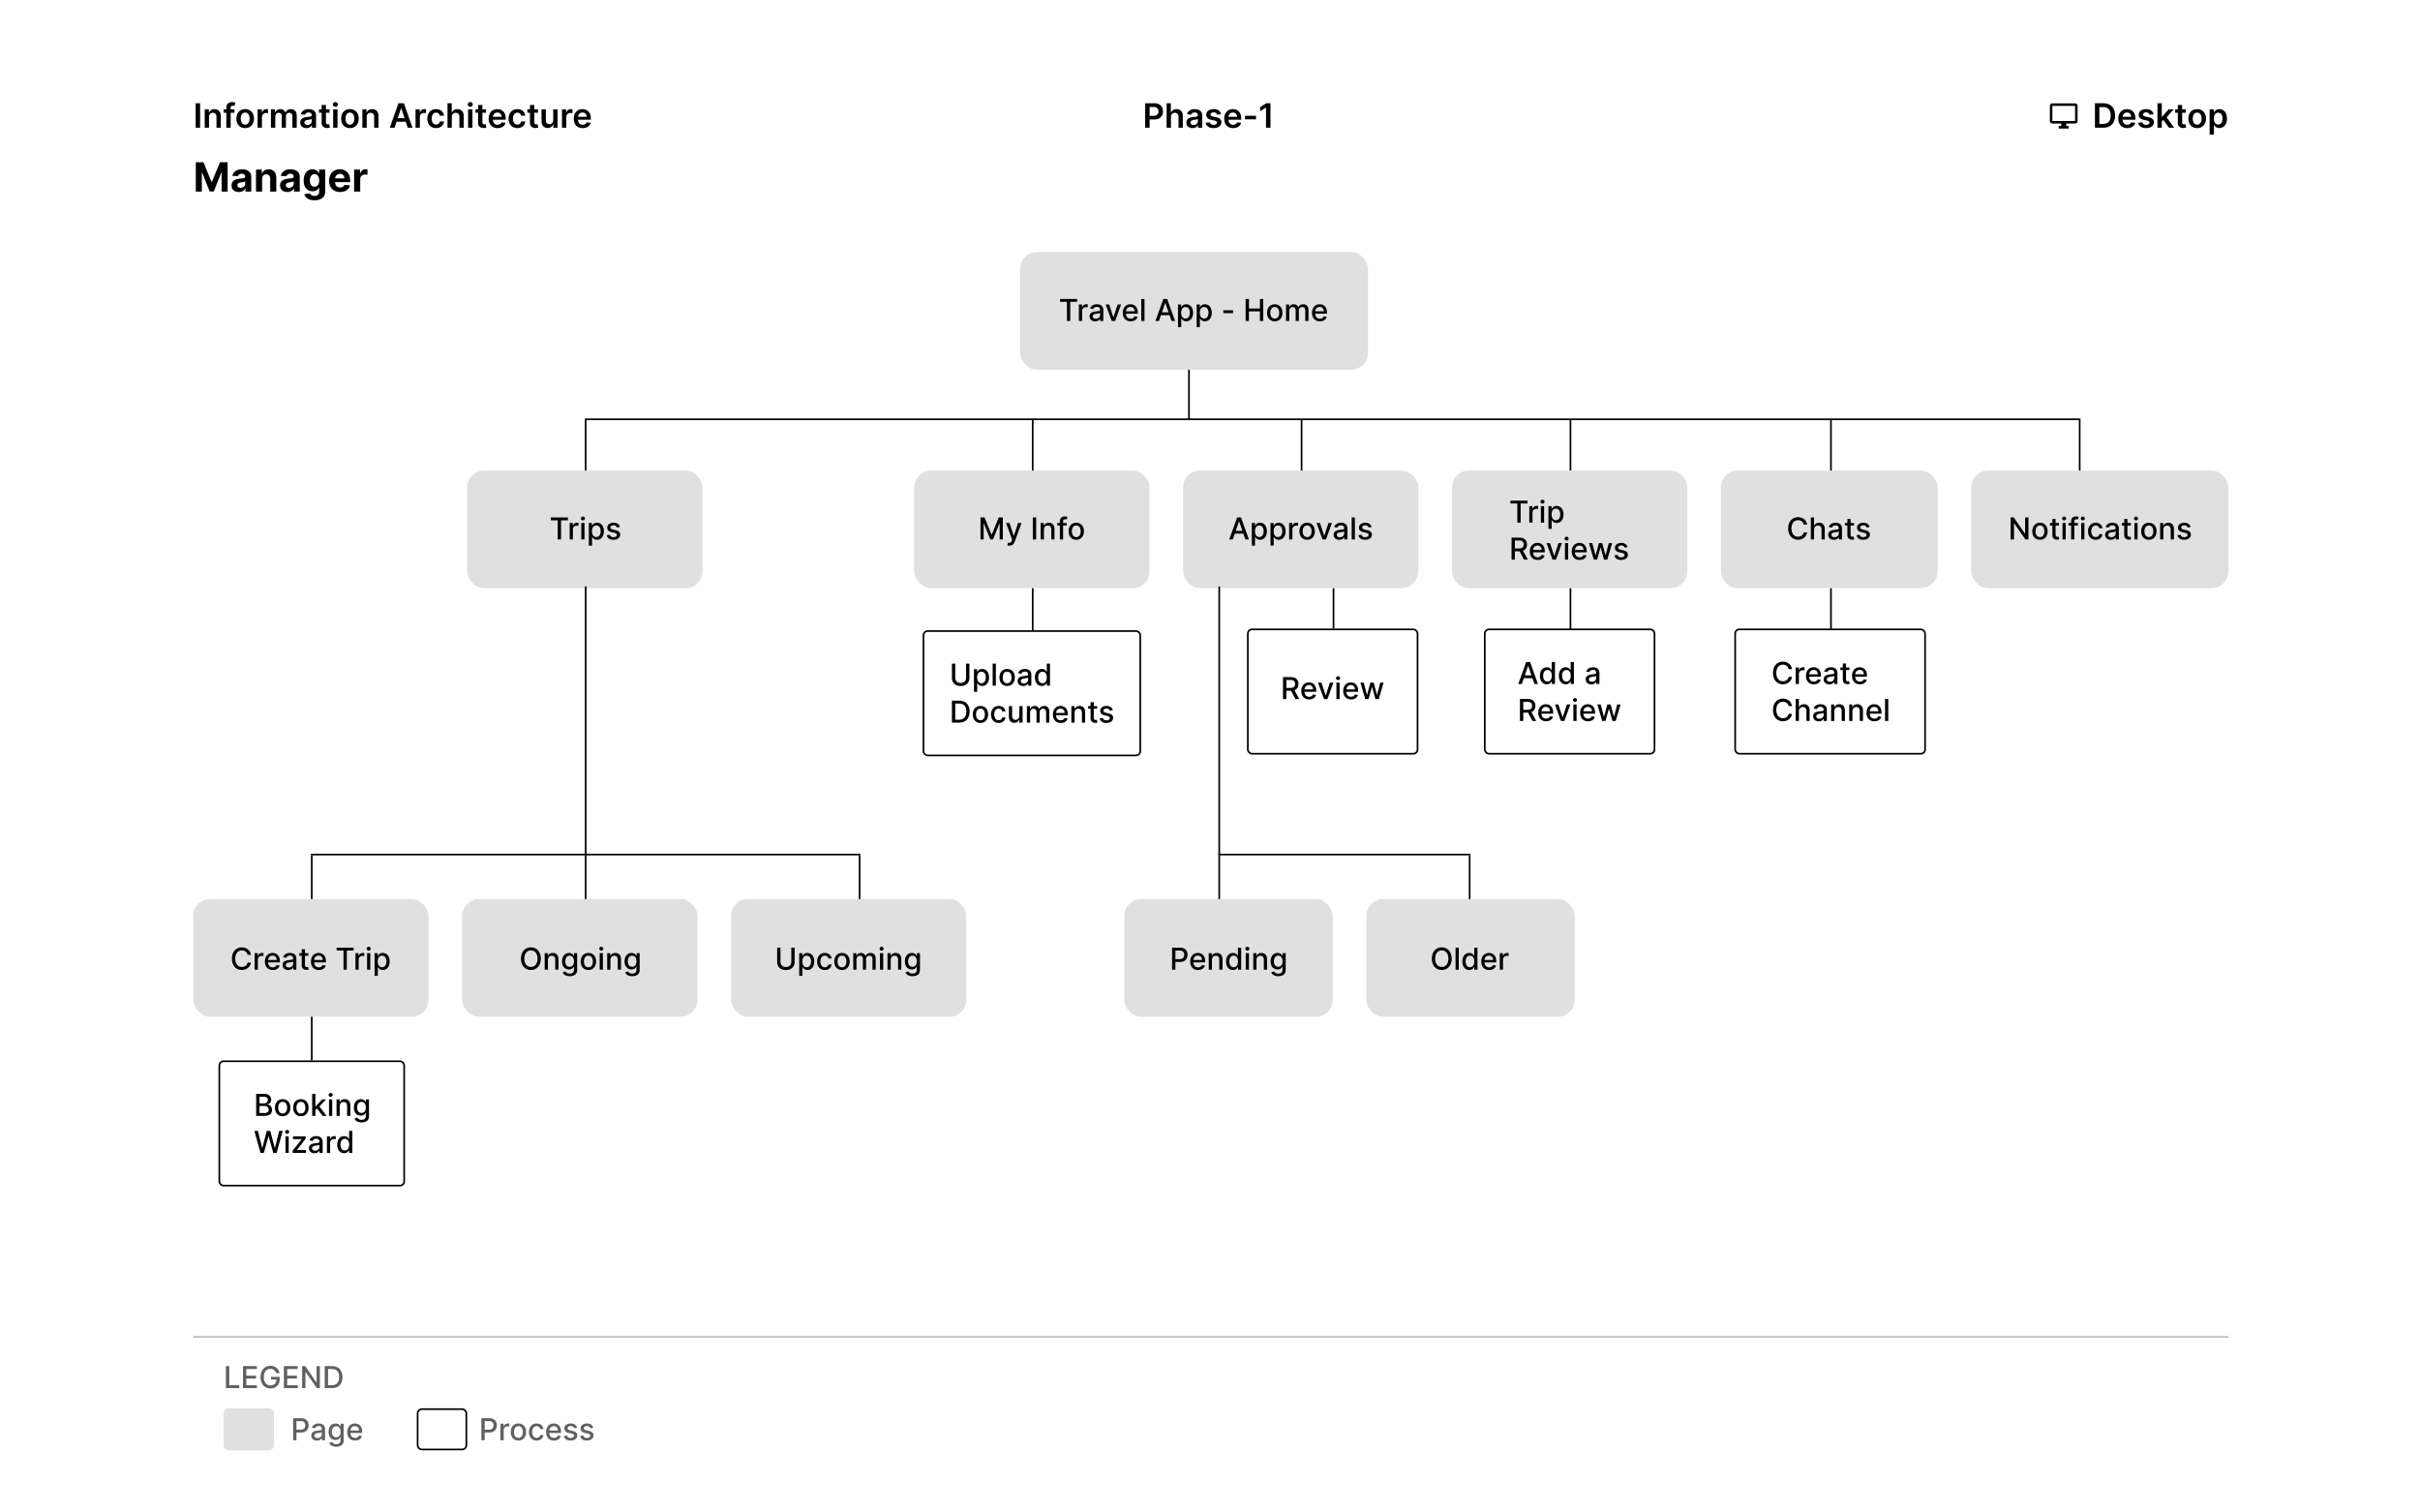 <svg xmlns="http://www.w3.org/2000/svg" width="1440" height="900" fill="none" xmlns:v="https://vecta.io/nano"><style><![CDATA[.B{fill:#000}.C{fill:#e0e0e0}.D{stroke:#000}]]></style><path fill="#fff" d="M0 0h1440v900H0z"/><path d="M119.07 61.455h-2.635V76h2.635V61.455zm5.31 8.154c0-1.577.952-2.486 2.309-2.486 1.328 0 2.123.873 2.123 2.329V76h2.571v-6.946c.007-2.614-1.484-4.105-3.736-4.105-1.633 0-2.755.781-3.252 1.996h-.128v-1.854h-2.458V76h2.571v-6.392zm15.142-4.517h-2.265v-.859c0-.852.355-1.328 1.314-1.328a3.3 3.3 0 0 1 .958.156l.519-1.989a6.4 6.4 0 0 0-1.953-.298c-1.896 0-3.409 1.087-3.409 3.288v1.03h-1.612v1.989h1.612V76h2.571v-8.92h2.265v-1.989zm6.362 11.122c3.196 0 5.228-2.251 5.228-5.625 0-3.381-2.032-5.639-5.228-5.639s-5.227 2.259-5.227 5.639c0 3.374 2.031 5.625 5.227 5.625zm.014-2.06c-1.768 0-2.635-1.577-2.635-3.572s.867-3.594 2.635-3.594c1.74 0 2.607 1.598 2.607 3.594s-.867 3.572-2.607 3.572zM153.294 76h2.571v-6.413c0-1.385 1.044-2.365 2.457-2.365.433 0 .973.078 1.193.149v-2.365a6.17 6.17 0 0 0-.923-.071 2.72 2.72 0 0 0-2.692 1.974h-.113v-1.818h-2.493V76zm7.929 0h2.571v-6.633c0-1.342.895-2.251 2.003-2.251 1.087 0 1.833.731 1.833 1.854V76h2.521v-6.804c0-1.229.731-2.081 1.974-2.081 1.037 0 1.861.611 1.861 1.96V76h2.578v-7.322c0-2.436-1.406-3.729-3.409-3.729-1.584 0-2.791.781-3.274 1.996h-.114c-.419-1.236-1.477-1.996-2.947-1.996-1.463 0-2.557.753-3.011 1.996h-.128v-1.854h-2.458V76zm21.089.22c1.711 0 2.734-.803 3.203-1.719h.085V76h2.472v-7.301c0-2.884-2.351-3.75-4.432-3.75-2.294 0-4.055 1.023-4.624 3.011l2.401.341c.256-.746.98-1.385 2.237-1.385 1.193 0 1.847.611 1.847 1.683v.043c0 .739-.774.774-2.699.98-2.117.227-4.141.859-4.141 3.317 0 2.145 1.57 3.281 3.651 3.281zm.667-1.889c-1.072 0-1.839-.49-1.839-1.435 0-.987.859-1.399 2.01-1.562.675-.092 2.024-.263 2.358-.533v1.285c0 1.215-.98 2.244-2.529 2.244zm13.125-9.24h-2.152v-2.614h-2.571v2.614h-1.548v1.989h1.548v6.065c-.014 2.052 1.478 3.061 3.409 3.004a5.13 5.13 0 0 0 1.513-.256l-.433-2.01c-.142.035-.433.1-.753.1-.646 0-1.165-.227-1.165-1.264V67.08h2.152v-1.989zM198.255 76h2.571V65.091h-2.571V76zm1.292-12.457c.817 0 1.485-.625 1.485-1.392 0-.774-.668-1.399-1.485-1.399-.824 0-1.491.625-1.491 1.399 0 .767.667 1.392 1.491 1.392zm8.681 12.67c3.196 0 5.227-2.251 5.227-5.625 0-3.381-2.031-5.639-5.227-5.639s-5.227 2.259-5.227 5.639c0 3.374 2.031 5.625 5.227 5.625zm.014-2.06c-1.768 0-2.635-1.577-2.635-3.572s.867-3.594 2.635-3.594c1.74 0 2.607 1.598 2.607 3.594s-.867 3.572-2.607 3.572zm9.966-4.545c0-1.577.952-2.486 2.309-2.486 1.328 0 2.123.873 2.123 2.329V76h2.571v-6.946c.007-2.614-1.484-4.105-3.736-4.105-1.633 0-2.755.781-3.252 1.996h-.128v-1.854h-2.458V76h2.571v-6.392zM234.767 76l1.201-3.587h5.468L242.644 76h2.812l-5.128-14.545h-3.252L231.955 76h2.812zm1.911-5.703l1.967-5.859h.114l1.967 5.859h-4.048zM247.259 76h2.571v-6.413c0-1.385 1.044-2.365 2.457-2.365.433 0 .973.078 1.193.149v-2.365a6.17 6.17 0 0 0-.923-.071 2.72 2.72 0 0 0-2.692 1.974h-.114v-1.818h-2.492V76zm12.239.213c2.741 0 4.488-1.626 4.673-3.942h-2.458c-.22 1.172-1.065 1.847-2.194 1.847-1.605 0-2.642-1.342-2.642-3.572 0-2.202 1.058-3.523 2.642-3.523 1.236 0 1.996.796 2.194 1.847h2.458c-.178-2.365-2.024-3.92-4.688-3.92-3.196 0-5.213 2.308-5.213 5.639 0 3.303 1.968 5.625 5.228 5.625zm9.355-6.605c0-1.577.98-2.486 2.358-2.486 1.349 0 2.145.859 2.145 2.329V76h2.571v-6.946c0-2.635-1.492-4.105-3.757-4.105-1.676 0-2.742.76-3.246 1.996h-.128v-5.49h-2.514V76h2.571v-6.392zM278.548 76h2.571V65.091h-2.571V76zm1.292-12.457c.817 0 1.485-.625 1.485-1.392 0-.774-.668-1.399-1.485-1.399-.824 0-1.491.625-1.491 1.399 0 .767.667 1.392 1.491 1.392zm9.37 1.548h-2.152v-2.614h-2.571v2.614h-1.548v1.989h1.548v6.065c-.014 2.052 1.477 3.061 3.409 3.004.731-.021 1.236-.163 1.513-.256l-.434-2.01a3.2 3.2 0 0 1-.752.1c-.647 0-1.165-.227-1.165-1.264V67.08h2.152v-1.989zm6.862 11.122c2.543 0 4.29-1.243 4.745-3.139l-2.401-.27c-.348.923-1.2 1.406-2.308 1.406-1.662 0-2.763-1.094-2.784-2.962h7.599v-.788c0-3.828-2.301-5.511-4.985-5.511-3.126 0-5.164 2.294-5.164 5.66 0 3.423 2.01 5.604 5.298 5.604zm-2.741-6.697c.078-1.392 1.108-2.564 2.642-2.564 1.477 0 2.472 1.079 2.486 2.564h-5.128zm14.526 6.697c2.741 0 4.489-1.626 4.673-3.942h-2.457c-.22 1.172-1.066 1.847-2.195 1.847-1.605 0-2.642-1.342-2.642-3.572 0-2.202 1.058-3.523 2.642-3.523 1.236 0 1.996.796 2.195 1.847h2.457c-.177-2.365-2.024-3.92-4.687-3.92-3.196 0-5.213 2.308-5.213 5.639 0 3.303 1.967 5.625 5.227 5.625zm12.232-11.122h-2.152v-2.614h-2.571v2.614h-1.549v1.989h1.549v6.065c-.014 2.052 1.477 3.061 3.409 3.004.731-.021 1.236-.163 1.513-.256l-.434-2.01a3.2 3.2 0 0 1-.752.1c-.647 0-1.165-.227-1.165-1.264V67.08h2.152v-1.989zm9.103 6.321c0 1.662-1.186 2.486-2.322 2.486-1.236 0-2.06-.874-2.06-2.258v-6.548h-2.571v6.946c0 2.621 1.491 4.105 3.636 4.105 1.634 0 2.784-.859 3.282-2.081h.113V76h2.493V65.091h-2.571v6.321zM334.407 76h2.571v-6.413c0-1.385 1.044-2.365 2.457-2.365.434 0 .973.078 1.194.149v-2.365a6.14 6.14 0 0 0-.924-.071 2.72 2.72 0 0 0-2.692 1.974h-.113v-1.818h-2.493V76zm12.31.213c2.543 0 4.29-1.243 4.744-3.139l-2.4-.27c-.348.923-1.201 1.406-2.309 1.406-1.661 0-2.762-1.094-2.784-2.962h7.6v-.788c0-3.828-2.301-5.511-4.986-5.511-3.125 0-5.163 2.294-5.163 5.66 0 3.423 2.01 5.604 5.298 5.604zm-2.742-6.697c.079-1.392 1.108-2.564 2.643-2.564 1.477 0 2.471 1.079 2.485 2.564h-5.128zm-227.458 27.03V114h3.58v-11.403h.144l4.518 11.318h2.437l4.517-11.276h.145V114h3.58V96.546h-4.552l-4.806 11.727h-.205l-4.807-11.727h-4.551zm25.626 17.701c1.934 0 3.187-.844 3.826-2.062h.103V114h3.443v-8.83c0-3.119-2.642-4.431-5.557-4.431-3.136 0-5.199 1.5-5.702 3.886l3.358.273c.248-.87 1.023-1.509 2.327-1.509 1.236 0 1.943.622 1.943 1.696v.051c0 .844-.895.955-3.17 1.176-2.591.239-4.918 1.108-4.918 4.032 0 2.591 1.85 3.903 4.347 3.903zm1.04-2.506c-1.117 0-1.918-.519-1.918-1.517 0-1.022.844-1.525 2.122-1.704.793-.111 2.088-.298 2.523-.588v1.389c0 1.372-1.134 2.42-2.727 2.42zm12.779-5.309c.009-1.688 1.015-2.676 2.48-2.676 1.458 0 2.336.954 2.327 2.556V114h3.631v-8.335c0-3.051-1.79-4.926-4.517-4.926-1.943 0-3.35.954-3.938 2.48h-.153v-2.31h-3.46V114h3.63v-7.568zm15.032 7.815c1.935 0 3.188-.844 3.827-2.062h.102V114h3.443v-8.83c0-3.119-2.642-4.431-5.556-4.431-3.137 0-5.199 1.5-5.702 3.886l3.358.273c.247-.87 1.023-1.509 2.327-1.509 1.235 0 1.943.622 1.943 1.696v.051c0 .844-.895.955-3.171 1.176-2.591.239-4.917 1.108-4.917 4.032 0 2.591 1.849 3.903 4.346 3.903zm1.04-2.506c-1.116 0-1.918-.519-1.918-1.517 0-1.022.844-1.525 2.123-1.704.792-.111 2.088-.298 2.522-.588v1.389c0 1.372-1.133 2.42-2.727 2.42zm15.047 7.441c3.741 0 6.401-1.705 6.401-5.054v-13.219h-3.606v2.199h-.136c-.486-1.065-1.551-2.369-3.741-2.369-2.873 0-5.302 2.233-5.302 6.69 0 4.355 2.361 6.383 5.31 6.383 2.088 0 3.256-1.048 3.733-2.13h.153v2.395c0 1.798-1.15 2.497-2.727 2.497-1.602 0-2.412-.699-2.71-1.492l-3.358.452c.435 2.063 2.455 3.648 5.983 3.648zm.077-8.097c-1.782 0-2.753-1.415-2.753-3.673 0-2.224.954-3.784 2.753-3.784 1.764 0 2.753 1.491 2.753 3.784 0 2.31-1.006 3.673-2.753 3.673zm15.179 3.171c3.238 0 5.42-1.577 5.931-4.006l-3.357-.222c-.367.998-1.304 1.517-2.515 1.517-1.815 0-2.966-1.201-2.966-3.153v-.008h8.915v-.998c0-4.448-2.693-6.647-6.153-6.647-3.853 0-6.35 2.735-6.35 6.775 0 4.151 2.463 6.742 6.495 6.742zm-2.907-8.122c.077-1.492 1.211-2.685 2.821-2.685 1.577 0 2.668 1.125 2.677 2.685h-5.498zM210.714 114h3.631v-7.406c0-1.611 1.176-2.719 2.779-2.719.502 0 1.193.085 1.534.196v-3.222a5.5 5.5 0 0 0-1.142-.127c-1.466 0-2.668.852-3.145 2.471h-.137v-2.284h-3.52V114z" class="B"/><g class="C"><rect x="669" y="535" width="124" height="70" rx="10"/><rect x="813" y="535" width="124" height="70" rx="10"/></g><rect x="742.5" y="374.5" width="101" height="74" rx="2.5" class="D"/><rect x="607" y="150" width="207" height="70" rx="10" class="C"/><path d="M630.793 179.609h4.078V191h1.968v-11.391h4.085v-1.7h-10.131v1.7zM641.99 191h1.911v-5.996c0-1.285.991-2.211 2.346-2.211a4.5 4.5 0 0 1 .997.115v-1.828a7.65 7.65 0 0 0-.812-.045c-1.15 0-2.135.652-2.493 1.706h-.102v-1.559h-1.847V191zm9.677.217c1.624 0 2.538-.824 2.902-1.559h.077V191h1.867v-6.52c0-2.857-2.25-3.426-3.81-3.426-1.777 0-3.413.716-4.053 2.506l1.797.409c.281-.697.997-1.368 2.282-1.368 1.233 0 1.866.645 1.866 1.758v.044c0 .697-.716.684-2.48.889-1.86.217-3.765.703-3.765 2.934 0 1.93 1.451 2.991 3.317 2.991zm.416-1.534c-1.08 0-1.86-.486-1.86-1.432 0-1.022.908-1.387 2.013-1.534.62-.083 2.091-.249 2.365-.524v1.266c0 1.163-.926 2.224-2.518 2.224zm15.023-8.501h-2.052l-2.48 7.555h-.102l-2.487-7.555h-2.052L661.5 191h2.045l3.561-9.818zm5.676 10.016c2.141 0 3.656-1.055 4.091-2.653l-1.809-.326c-.345.927-1.176 1.4-2.263 1.4-1.636 0-2.736-1.061-2.787-2.953h6.98v-.677c0-3.548-2.122-4.935-4.346-4.935-2.736 0-4.539 2.084-4.539 5.101 0 3.049 1.777 5.043 4.673 5.043zm-2.761-5.964c.076-1.393 1.086-2.601 2.64-2.601 1.482 0 2.454 1.099 2.46 2.601h-5.1zm11.005-7.325h-1.911V191h1.911v-13.091zM689.62 191l1.202-3.464h5.114l1.195 3.464h2.096l-4.71-13.091h-2.282L687.524 191h2.096zm1.777-5.126l1.931-5.587h.102l1.93 5.587h-3.963zm9.567 8.808h1.912v-5.21h.115c.345.627 1.048 1.72 2.838 1.72 2.378 0 4.104-1.905 4.104-5.082 0-3.183-1.752-5.056-4.123-5.056-1.822 0-2.48 1.112-2.819 1.719h-.16v-1.591h-1.867v13.5zm1.873-8.591c0-2.052.895-3.413 2.564-3.413 1.732 0 2.601 1.463 2.601 3.413 0 1.969-.895 3.471-2.601 3.471-1.643 0-2.564-1.406-2.564-3.471zm9.237 8.591h1.911v-5.21h.115c.345.627 1.048 1.72 2.838 1.72 2.378 0 4.104-1.905 4.104-5.082 0-3.183-1.752-5.056-4.123-5.056-1.822 0-2.48 1.112-2.819 1.719h-.16v-1.591h-1.866v13.5zm1.873-8.591c0-2.052.895-3.413 2.563-3.413 1.732 0 2.602 1.463 2.602 3.413 0 1.969-.895 3.471-2.602 3.471-1.643 0-2.563-1.406-2.563-3.471zm19.785-1.451h-5.804v1.655h5.804v-1.655zm7.464 6.36h1.975v-5.708h6.526V191h1.982v-13.091h-1.982v5.689h-6.526v-5.689h-1.975V191zm17.342.198c2.767 0 4.576-2.026 4.576-5.062 0-3.056-1.809-5.082-4.576-5.082s-4.577 2.026-4.577 5.082c0 3.036 1.809 5.062 4.577 5.062zm.006-1.604c-1.809 0-2.653-1.579-2.653-3.465 0-1.879.844-3.477 2.653-3.477 1.796 0 2.64 1.598 2.64 3.477 0 1.886-.844 3.465-2.64 3.465zm6.704 1.406h1.911v-6.053c0-1.323.927-2.244 2.013-2.244 1.061 0 1.797.703 1.797 1.771V191h1.904v-6.258c0-1.182.723-2.039 1.969-2.039 1.01 0 1.841.563 1.841 1.892V191h1.911v-6.584c0-2.243-1.253-3.362-3.03-3.362-1.412 0-2.473.678-2.946 1.726h-.103c-.428-1.074-1.329-1.726-2.639-1.726-1.298 0-2.263.646-2.672 1.726h-.122v-1.598h-1.834V191zm20.139.198c2.142 0 3.657-1.055 4.091-2.653l-1.809-.326c-.345.927-1.176 1.4-2.262 1.4-1.637 0-2.736-1.061-2.787-2.953h6.98v-.677c0-3.548-2.122-4.935-4.347-4.935-2.736 0-4.538 2.084-4.538 5.101 0 3.049 1.777 5.043 4.672 5.043zm-2.761-5.964c.077-1.393 1.087-2.601 2.64-2.601 1.483 0 2.455 1.099 2.461 2.601h-5.101zM697.438 577h1.975v-4.602h2.685c3.036 0 4.538-1.835 4.538-4.251 0-2.41-1.489-4.238-4.532-4.238h-4.666V577zm1.975-6.277v-5.12h2.48c1.956 0 2.755 1.061 2.755 2.544s-.799 2.576-2.729 2.576h-2.506zm13.494 6.475c2.141 0 3.656-1.055 4.091-2.653l-1.809-.326c-.345.927-1.176 1.4-2.263 1.4-1.636 0-2.736-1.061-2.787-2.953h6.98v-.677c0-3.548-2.122-4.935-4.346-4.935-2.736 0-4.539 2.084-4.539 5.101 0 3.049 1.777 5.043 4.673 5.043zm-2.761-5.964c.076-1.393 1.086-2.601 2.64-2.601 1.482 0 2.454 1.099 2.46 2.601h-5.1zm11.005-.064c0-1.566.959-2.46 2.288-2.46 1.298 0 2.084.85 2.084 2.275V577h1.911v-6.245c0-2.429-1.335-3.701-3.343-3.701-1.476 0-2.441.684-2.895 1.726h-.122v-1.598h-1.834V577h1.911v-5.83zm12.522 6.022c1.79 0 2.493-1.093 2.838-1.72h.16V577h1.866v-13.091h-1.911v4.864h-.115c-.345-.607-.997-1.719-2.825-1.719-2.372 0-4.117 1.873-4.117 5.056 0 3.177 1.72 5.082 4.104 5.082zm.422-1.63c-1.707 0-2.595-1.502-2.595-3.471 0-1.95.869-3.413 2.595-3.413 1.668 0 2.563 1.361 2.563 3.413 0 2.065-.914 3.471-2.563 3.471zm7.17 1.438h1.911v-9.818h-1.911V577zm.965-11.333c.659 0 1.209-.511 1.209-1.138s-.55-1.144-1.209-1.144-1.208.518-1.208 1.144.544 1.138 1.208 1.138zm5.429 5.503c0-1.566.959-2.46 2.288-2.46 1.298 0 2.084.85 2.084 2.275V577h1.911v-6.245c0-2.429-1.336-3.701-3.343-3.701-1.476 0-2.442.684-2.895 1.726h-.122v-1.598h-1.834V577h1.911v-5.83zm12.963 9.716c2.499 0 4.43-1.144 4.43-3.669v-10.035h-1.873v1.591h-.141c-.339-.607-1.016-1.719-2.844-1.719-2.372 0-4.117 1.873-4.117 4.999 0 3.132 1.784 4.8 4.104 4.8 1.802 0 2.499-1.016 2.844-1.643h.122v1.931c0 1.54-1.055 2.205-2.506 2.205-1.591 0-2.211-.799-2.55-1.362l-1.643.678c.518 1.202 1.828 2.224 4.174 2.224zm-.019-5.618c-1.707 0-2.595-1.311-2.595-3.241 0-1.886.869-3.349 2.595-3.349 1.668 0 2.563 1.361 2.563 3.349 0 2.026-.914 3.241-2.563 3.241zm103.207-4.813c0-4.187-2.506-6.725-5.894-6.725-3.4 0-5.9 2.538-5.9 6.725 0 4.18 2.5 6.724 5.9 6.724 3.388 0 5.894-2.538 5.894-6.724zm-1.956 0c0 3.189-1.688 4.921-3.938 4.921-2.256 0-3.937-1.732-3.937-4.921s1.681-4.922 3.937-4.922c2.25 0 3.938 1.732 3.938 4.922zm6.176-6.546h-1.911V577h1.911v-13.091zm6.247 13.283c1.789 0 2.493-1.093 2.838-1.72h.16V577h1.866v-13.091h-1.911v4.864h-.115c-.345-.607-.997-1.719-2.826-1.719-2.371 0-4.116 1.873-4.116 5.056 0 3.177 1.719 5.082 4.104 5.082zm.422-1.63c-1.707 0-2.596-1.502-2.596-3.471 0-1.95.87-3.413 2.596-3.413 1.668 0 2.563 1.361 2.563 3.413 0 2.065-.914 3.471-2.563 3.471zm11.401 1.636c2.142 0 3.657-1.055 4.091-2.653l-1.809-.326c-.345.927-1.176 1.4-2.263 1.4-1.636 0-2.735-1.061-2.786-2.953h6.98v-.677c0-3.548-2.122-4.935-4.347-4.935-2.736 0-4.538 2.084-4.538 5.101 0 3.049 1.777 5.043 4.672 5.043zm-2.761-5.964c.077-1.393 1.087-2.601 2.64-2.601 1.483 0 2.454 1.099 2.461 2.601h-5.101zm9.094 5.766h1.911v-5.996c0-1.285.991-2.211 2.346-2.211a4.51 4.51 0 0 1 .998.115v-1.828a7.65 7.65 0 0 0-.812-.045c-1.151 0-2.135.652-2.493 1.706h-.102v-1.559h-1.848V577z" class="B"/><rect x="549.5" y="375.5" width="129" height="74" rx="2.5" class="D"/><path d="M574.857 394.909v8.45c0 1.777-1.228 3.056-3.222 3.056-1.988 0-3.222-1.279-3.222-3.056v-8.45h-1.975v8.61c0 2.749 2.058 4.698 5.197 4.698s5.203-1.949 5.203-4.698v-8.61h-1.981zm4.699 16.773h1.912v-5.21h.115c.345.627 1.048 1.72 2.838 1.72 2.377 0 4.103-1.905 4.103-5.082 0-3.183-1.751-5.056-4.123-5.056-1.821 0-2.48 1.112-2.818 1.719h-.16v-1.591h-1.867v13.5zm1.873-8.591c0-2.052.895-3.413 2.563-3.413 1.733 0 2.602 1.463 2.602 3.413 0 1.969-.895 3.471-2.602 3.471-1.642 0-2.563-1.406-2.563-3.471zm11.148-8.182h-1.911V408h1.911v-13.091zm6.707 13.289c2.767 0 4.576-2.026 4.576-5.062 0-3.056-1.809-5.082-4.576-5.082s-4.577 2.026-4.577 5.082c0 3.036 1.809 5.062 4.577 5.062zm.006-1.604c-1.809 0-2.653-1.579-2.653-3.465 0-1.879.844-3.477 2.653-3.477 1.796 0 2.64 1.598 2.64 3.477 0 1.886-.844 3.465-2.64 3.465zm9.561 1.623c1.624 0 2.538-.824 2.902-1.559h.077V408h1.866v-6.52c0-2.857-2.25-3.426-3.809-3.426-1.777 0-3.414.716-4.053 2.506l1.796.409c.281-.697.997-1.368 2.282-1.368 1.234 0 1.867.645 1.867 1.758v.044c0 .697-.716.684-2.481.889-1.86.217-3.764.703-3.764 2.934 0 1.93 1.451 2.991 3.317 2.991zm.416-1.534c-1.081 0-1.861-.486-1.861-1.432 0-1.022.908-1.387 2.014-1.534.62-.083 2.09-.249 2.365-.524v1.266c0 1.163-.927 2.224-2.518 2.224zm10.65 1.509c1.79 0 2.493-1.093 2.838-1.72h.16V408h1.867v-13.091h-1.912v4.864h-.115c-.345-.607-.997-1.719-2.825-1.719-2.371 0-4.116 1.873-4.116 5.056 0 3.177 1.719 5.082 4.103 5.082zm.422-1.63c-1.707 0-2.595-1.502-2.595-3.471 0-1.95.869-3.413 2.595-3.413 1.668 0 2.563 1.361 2.563 3.413 0 2.065-.914 3.471-2.563 3.471zM570.676 430c3.989 0 6.296-2.474 6.296-6.565 0-4.071-2.307-6.526-6.162-6.526h-4.372V430h4.238zm-2.263-1.726v-9.639h2.276c2.864 0 4.34 1.713 4.34 4.8 0 3.101-1.476 4.839-4.462 4.839h-2.154zm14.998 1.924c2.767 0 4.576-2.026 4.576-5.062 0-3.056-1.809-5.082-4.576-5.082s-4.577 2.026-4.577 5.082c0 3.036 1.809 5.062 4.577 5.062zm.006-1.604c-1.809 0-2.653-1.579-2.653-3.465 0-1.879.844-3.477 2.653-3.477 1.796 0 2.64 1.598 2.64 3.477 0 1.886-.844 3.465-2.64 3.465zm10.839 1.604c2.321 0 3.823-1.393 4.034-3.305h-1.86c-.243 1.062-1.068 1.688-2.161 1.688-1.617 0-2.659-1.349-2.659-3.49 0-2.103 1.061-3.426 2.659-3.426 1.215 0 1.956.767 2.161 1.687h1.86c-.205-1.981-1.822-3.298-4.053-3.298-2.768 0-4.557 2.084-4.557 5.082 0 2.959 1.726 5.062 4.576 5.062zm12.297-4.27c.006 1.669-1.234 2.461-2.307 2.461-1.183 0-2.001-.856-2.001-2.192v-6.015h-1.911v6.245c0 2.435 1.336 3.701 3.221 3.701 1.477 0 2.48-.78 2.934-1.828h.102v1.7h1.88v-9.818h-1.918v5.746zm4.486 4.072h1.911v-6.053c0-1.323.927-2.244 2.013-2.244 1.062 0 1.797.703 1.797 1.771V430h1.904v-6.258c0-1.182.723-2.039 1.969-2.039 1.01 0 1.841.563 1.841 1.892V430h1.911v-6.584c0-2.243-1.253-3.362-3.03-3.362-1.412 0-2.473.678-2.946 1.726h-.103c-.428-1.074-1.329-1.726-2.639-1.726-1.298 0-2.263.646-2.672 1.726h-.122v-1.598h-1.834V430zm20.139.198c2.142 0 3.657-1.055 4.091-2.653l-1.809-.326c-.345.927-1.176 1.4-2.262 1.4-1.637 0-2.736-1.061-2.787-2.953h6.98v-.677c0-3.548-2.122-4.935-4.347-4.935-2.736 0-4.538 2.084-4.538 5.101 0 3.049 1.777 5.043 4.672 5.043zm-2.761-5.964c.077-1.393 1.087-2.601 2.64-2.601 1.483 0 2.455 1.099 2.461 2.601h-5.101zm11.006-.064c0-1.566.958-2.46 2.288-2.46 1.298 0 2.084.85 2.084 2.275V430h1.911v-6.245c0-2.429-1.336-3.701-3.343-3.701-1.477 0-2.442.684-2.896 1.726h-.121v-1.598h-1.835V430h1.912v-5.83zm13.429-3.988h-2.013v-2.352h-1.911v2.352h-1.439v1.534h1.439v5.797c-.007 1.784 1.355 2.647 2.863 2.615.607-.007 1.017-.122 1.24-.205l-.345-1.579c-.128.026-.364.084-.671.084-.62 0-1.176-.205-1.176-1.311v-5.401h2.013v-1.534zm9.313 2.397c-.396-1.528-1.591-2.525-3.713-2.525-2.218 0-3.791 1.17-3.791 2.908 0 1.394.844 2.321 2.685 2.73l1.662.364c.946.211 1.387.633 1.387 1.247 0 .76-.812 1.355-2.065 1.355-1.144 0-1.879-.493-2.109-1.458l-1.847.282c.319 1.738 1.764 2.716 3.969 2.716 2.371 0 4.014-1.259 4.014-3.036 0-1.387-.882-2.244-2.684-2.659l-1.56-.358c-1.08-.256-1.547-.62-1.541-1.285-.006-.754.812-1.291 1.899-1.291 1.189 0 1.739.658 1.962 1.317l1.732-.307z" class="B"/><rect x="883.5" y="374.5" width="101" height="74" rx="2.5" class="D"/><path d="M905.544 407l1.202-3.464h5.113l1.196 3.464h2.096l-4.711-13.091h-2.282L903.447 407h2.097zm1.777-5.126l1.93-5.587h.103l1.93 5.587h-3.963zm13.085 5.318c1.789 0 2.492-1.093 2.838-1.72h.159V407h1.867v-13.091h-1.911v4.864h-.115c-.346-.607-.998-1.719-2.826-1.719-2.371 0-4.116 1.873-4.116 5.056 0 3.177 1.719 5.082 4.104 5.082zm.421-1.63c-1.706 0-2.595-1.502-2.595-3.471 0-1.95.87-3.413 2.595-3.413 1.669 0 2.564 1.361 2.564 3.413 0 2.065-.914 3.471-2.564 3.471zm10.846 1.63c1.79 0 2.493-1.093 2.838-1.72h.16V407h1.866v-13.091h-1.911v4.864h-.115c-.345-.607-.997-1.719-2.825-1.719-2.372 0-4.117 1.873-4.117 5.056 0 3.177 1.72 5.082 4.104 5.082zm.422-1.63c-1.707 0-2.595-1.502-2.595-3.471 0-1.95.869-3.413 2.595-3.413 1.668 0 2.563 1.361 2.563 3.413 0 2.065-.914 3.471-2.563 3.471zm14.791 1.655c1.624 0 2.538-.824 2.902-1.559h.077V407h1.866v-6.52c0-2.857-2.25-3.426-3.809-3.426-1.777 0-3.414.716-4.053 2.506l1.796.409c.282-.697.997-1.368 2.282-1.368 1.234 0 1.867.645 1.867 1.758v.044c0 .697-.716.684-2.48.889-1.86.217-3.765.703-3.765 2.934 0 1.93 1.451 2.991 3.317 2.991zm.416-1.534c-1.081 0-1.86-.486-1.86-1.432 0-1.022.907-1.387 2.013-1.534.62-.083 2.09-.249 2.365-.524v1.266c0 1.163-.927 2.224-2.518 2.224zM904.438 429h1.975v-4.954h2.685.128l2.659 4.954h2.25l-2.902-5.299c1.604-.594 2.403-1.93 2.403-3.688 0-2.41-1.495-4.104-4.532-4.104h-4.666V429zm1.975-6.654v-4.743h2.48c1.95 0 2.755.927 2.755 2.41 0 1.476-.805 2.333-2.729 2.333h-2.506zm13.582 6.852c2.141 0 3.656-1.055 4.091-2.653l-1.809-.326c-.345.927-1.176 1.4-2.263 1.4-1.636 0-2.736-1.061-2.787-2.953h6.98v-.677c0-3.548-2.122-4.935-4.346-4.935-2.736 0-4.539 2.084-4.539 5.101 0 3.049 1.777 5.043 4.673 5.043zm-2.762-5.964c.077-1.393 1.087-2.601 2.64-2.601 1.483 0 2.455 1.099 2.461 2.601h-5.101zm17.195-4.052h-2.052l-2.48 7.555h-.102l-2.487-7.555h-2.051l3.566 9.818h2.046l3.56-9.818zm1.796 9.818h1.911v-9.818h-1.911V429zm.965-11.333c.659 0 1.209-.511 1.209-1.138s-.55-1.144-1.209-1.144-1.208.518-1.208 1.144.544 1.138 1.208 1.138zm7.749 11.531c2.142 0 3.656-1.055 4.091-2.653l-1.809-.326c-.345.927-1.176 1.4-2.263 1.4-1.636 0-2.735-1.061-2.787-2.953h6.981v-.677c0-3.548-2.123-4.935-4.347-4.935-2.736 0-4.538 2.084-4.538 5.101 0 3.049 1.777 5.043 4.672 5.043zm-2.761-5.964c.077-1.393 1.086-2.601 2.64-2.601 1.483 0 2.454 1.099 2.461 2.601h-5.101zM953.382 429h1.943l1.995-7.089h.147l1.994 7.089h1.95l2.882-9.818h-1.975l-1.911 7.178h-.096l-1.918-7.178h-1.975l-1.93 7.21h-.096l-1.924-7.21h-1.975l2.889 9.818zm-189.944-13h1.975v-4.954h2.685.128l2.659 4.954h2.25l-2.902-5.299c1.604-.594 2.403-1.93 2.403-3.688 0-2.41-1.495-4.104-4.532-4.104h-4.666V416zm1.975-6.654v-4.743h2.48c1.95 0 2.755.927 2.755 2.41 0 1.476-.805 2.333-2.729 2.333h-2.506zm13.582 6.852c2.141 0 3.656-1.055 4.091-2.653l-1.809-.326c-.345.927-1.176 1.4-2.263 1.4-1.636 0-2.736-1.061-2.787-2.953h6.98v-.677c0-3.548-2.122-4.935-4.346-4.935-2.736 0-4.539 2.084-4.539 5.101 0 3.049 1.777 5.043 4.673 5.043zm-2.762-5.964c.077-1.393 1.087-2.601 2.64-2.601 1.483 0 2.455 1.099 2.461 2.601h-5.101zm17.195-4.052h-2.052l-2.48 7.555h-.102l-2.487-7.555h-2.051l3.566 9.818h2.046l3.56-9.818zm1.796 9.818h1.911v-9.818h-1.911V416zm.965-11.333c.659 0 1.209-.511 1.209-1.138s-.55-1.144-1.209-1.144-1.208.518-1.208 1.144.544 1.138 1.208 1.138zm7.749 11.531c2.142 0 3.656-1.055 4.091-2.653l-1.809-.326c-.345.927-1.176 1.4-2.263 1.4-1.636 0-2.735-1.061-2.787-2.953h6.981v-.677c0-3.548-2.123-4.935-4.347-4.935-2.736 0-4.538 2.084-4.538 5.101 0 3.049 1.777 5.043 4.672 5.043zm-2.761-5.964c.077-1.393 1.086-2.601 2.64-2.601 1.483 0 2.454 1.099 2.461 2.601h-5.101zM812.382 416h1.943l1.995-7.089h.147l1.994 7.089h1.95l2.882-9.818h-1.975l-1.911 7.178h-.096l-1.918-7.178h-1.975l-1.93 7.21h-.096l-1.924-7.21h-1.975l2.889 9.818z" class="B"/><rect x="1032.5" y="374.5" width="113" height="74" rx="2.5" class="D"/><path d="M1066.31 398.166c-.45-2.8-2.64-4.436-5.41-4.436-3.38 0-5.88 2.538-5.88 6.725s2.48 6.724 5.88 6.724c2.88 0 4.98-1.803 5.41-4.391l-1.99-.007c-.34 1.675-1.75 2.595-3.4 2.595-2.25 0-3.94-1.719-3.94-4.921 0-3.177 1.69-4.922 3.94-4.922 1.67 0 3.07.939 3.4 2.633h1.99zm2.21 8.834h1.91v-5.996c0-1.285.99-2.211 2.35-2.211a4.64 4.64 0 0 1 1 .115v-1.828c-.2-.026-.57-.045-.82-.045-1.15 0-2.13.652-2.49 1.706h-.1v-1.559h-1.85V407zm10.79.198c2.14 0 3.66-1.055 4.09-2.653l-1.81-.326c-.34.927-1.17 1.4-2.26 1.4-1.64 0-2.74-1.061-2.79-2.953h6.98v-.677c0-3.548-2.12-4.935-4.34-4.935-2.74 0-4.54 2.084-4.54 5.101 0 3.049 1.77 5.043 4.67 5.043zm-2.76-5.964c.07-1.393 1.08-2.601 2.64-2.601 1.48 0 2.45 1.099 2.46 2.601h-5.1zm11.95 5.983c1.62 0 2.54-.824 2.9-1.559h.08V407h1.86v-6.52c0-2.857-2.25-3.426-3.81-3.426-1.77 0-3.41.716-4.05 2.506l1.8.409c.28-.697 1-1.368 2.28-1.368 1.23 0 1.87.645 1.87 1.758v.044c0 .697-.72.684-2.48.889-1.86.217-3.77.703-3.77 2.934 0 1.93 1.45 2.991 3.32 2.991zm.41-1.534c-1.08 0-1.86-.486-1.86-1.432 0-1.022.91-1.387 2.02-1.534.62-.083 2.09-.249 2.36-.524v1.266c0 1.163-.92 2.224-2.52 2.224zm11.56-8.501h-2.01v-2.352h-1.91v2.352h-1.44v1.534h1.44v5.797c-.01 1.784 1.35 2.647 2.86 2.615.61-.007 1.02-.122 1.24-.205l-.34-1.579c-.13.026-.37.084-.67.084-.62 0-1.18-.205-1.18-1.311v-5.401h2.01v-1.534zm6.24 10.016c2.14 0 3.66-1.055 4.09-2.653l-1.8-.326c-.35.927-1.18 1.4-2.27 1.4-1.63 0-2.73-1.061-2.78-2.953h6.98v-.677c0-3.548-2.13-4.935-4.35-4.935-2.74 0-4.54 2.084-4.54 5.101 0 3.049 1.78 5.043 4.67 5.043zm-2.76-5.964c.08-1.393 1.09-2.601 2.64-2.601 1.49 0 2.46 1.099 2.46 2.601h-5.1zm-37.64 18.932c-.45-2.8-2.64-4.436-5.41-4.436-3.38 0-5.88 2.538-5.88 6.725s2.48 6.724 5.88 6.724c2.88 0 4.98-1.803 5.41-4.391l-1.99-.007c-.34 1.675-1.75 2.595-3.4 2.595-2.25 0-3.94-1.719-3.94-4.921 0-3.177 1.69-4.922 3.94-4.922 1.67 0 3.07.939 3.4 2.633h1.99zm4.12 3.004c0-1.566.99-2.46 2.35-2.46 1.32 0 2.11.837 2.11 2.275V429h1.91v-6.245c0-2.448-1.34-3.701-3.36-3.701-1.53 0-2.45.665-2.91 1.726h-.12v-4.871h-1.89V429h1.91v-5.83zm11.78 6.047c1.62 0 2.53-.824 2.9-1.559h.08V429h1.86v-6.52c0-2.857-2.25-3.426-3.81-3.426-1.77 0-3.41.716-4.05 2.506l1.8.409c.28-.697.99-1.368 2.28-1.368 1.23 0 1.86.645 1.86 1.758v.044c0 .697-.71.684-2.48.889-1.86.217-3.76.703-3.76 2.934 0 1.93 1.45 2.991 3.32 2.991zm.41-1.534c-1.08 0-1.86-.486-1.86-1.432 0-1.022.91-1.387 2.02-1.534.62-.083 2.09-.249 2.36-.524v1.266c0 1.163-.93 2.224-2.52 2.224zm8.89-4.513c0-1.566.96-2.46 2.29-2.46 1.29 0 2.08.85 2.08 2.275V429h1.91v-6.245c0-2.429-1.33-3.701-3.34-3.701-1.48 0-2.44.684-2.9 1.726h-.12v-1.598h-1.83V429h1.91v-5.83zm10.76 0c0-1.566.96-2.46 2.28-2.46 1.3 0 2.09.85 2.09 2.275V429h1.91v-6.245c0-2.429-1.34-3.701-3.34-3.701-1.48 0-2.45.684-2.9 1.726h-.12v-1.598h-1.83V429h1.91v-5.83zm13.07 6.028c2.15 0 3.66-1.055 4.1-2.653l-1.81-.326c-.35.927-1.18 1.4-2.27 1.4-1.63 0-2.73-1.061-2.78-2.953h6.98v-.677c0-3.548-2.13-4.935-4.35-4.935-2.74 0-4.54 2.084-4.54 5.101 0 3.049 1.78 5.043 4.67 5.043zm-2.76-5.964c.08-1.393 1.09-2.601 2.64-2.601 1.49 0 2.46 1.099 2.46 2.601h-5.1zm11.01-7.325h-1.91V429h1.91v-13.091z" class="B"/><rect x="278" y="280" width="140" height="70" rx="10" class="C"/><path d="M327.793 309.609h4.078V321h1.968v-11.391h4.085v-1.7h-10.131v1.7zM338.99 321h1.911v-5.996c0-1.285.991-2.211 2.346-2.211a4.5 4.5 0 0 1 .997.115v-1.828a7.65 7.65 0 0 0-.812-.045c-1.15 0-2.135.652-2.493 1.706h-.102v-1.559h-1.847V321zm6.908 0h1.911v-9.818h-1.911V321zm.965-11.333c.659 0 1.208-.511 1.208-1.138s-.549-1.144-1.208-1.144-1.208.518-1.208 1.144.544 1.138 1.208 1.138zm3.518 15.015h1.911v-5.21h.115c.345.627 1.048 1.72 2.838 1.72 2.378 0 4.104-1.905 4.104-5.082 0-3.183-1.752-5.056-4.123-5.056-1.822 0-2.48 1.112-2.819 1.719h-.16v-1.591h-1.866v13.5zm1.872-8.591c0-2.052.895-3.413 2.564-3.413 1.732 0 2.601 1.463 2.601 3.413 0 1.969-.895 3.471-2.601 3.471-1.643 0-2.564-1.406-2.564-3.471zm16.594-2.512c-.396-1.528-1.591-2.525-3.714-2.525-2.218 0-3.79 1.17-3.79 2.908 0 1.394.844 2.321 2.685 2.73l1.661.364c.946.211 1.388.633 1.388 1.247 0 .76-.812 1.355-2.065 1.355-1.144 0-1.879-.493-2.109-1.458l-1.848.282c.32 1.738 1.764 2.716 3.97 2.716 2.371 0 4.014-1.259 4.014-3.036 0-1.387-.882-2.244-2.685-2.659l-1.559-.358c-1.081-.256-1.547-.62-1.541-1.285-.006-.754.812-1.291 1.899-1.291 1.188 0 1.738.658 1.962 1.317l1.732-.307z" class="B"/><rect x="544" y="280" width="140" height="70" rx="10" class="C"/><path d="M583.438 307.909V321h1.879v-9.479h.122l3.861 9.46h1.559l3.861-9.454h.122V321h1.879v-13.091h-2.397l-4.168 10.176h-.153l-4.168-10.176h-2.397zm17.209 16.773c1.579 0 2.576-.825 3.145-2.372l4.059-11.109-2.065-.019-2.486 7.619h-.102l-2.487-7.619h-2.045l3.592 9.946-.237.652c-.485 1.304-1.169 1.412-2.218 1.125l-.46 1.566c.23.102.729.211 1.304.211zm15.897-16.773h-1.975V321h1.975v-13.091zm4.634 7.261c0-1.566.959-2.46 2.289-2.46 1.297 0 2.084.85 2.084 2.275V321h1.911v-6.245c0-2.429-1.336-3.701-3.343-3.701-1.477 0-2.442.684-2.896 1.726h-.121v-1.598h-1.835V321h1.911v-5.83zm13.52-3.988h-2.116v-.882c0-.87.358-1.343 1.291-1.343.396 0 .678.09.857.147l.447-1.546c-.268-.103-.825-.263-1.598-.263-1.553 0-2.915.908-2.915 2.749v1.138h-1.515v1.534h1.515V321h1.918v-8.284h2.116v-1.534zm5.721 10.016c2.767 0 4.576-2.026 4.576-5.062 0-3.056-1.809-5.082-4.576-5.082s-4.577 2.026-4.577 5.082c0 3.036 1.809 5.062 4.577 5.062zm.006-1.604c-1.809 0-2.653-1.579-2.653-3.465 0-1.879.844-3.477 2.653-3.477 1.796 0 2.64 1.598 2.64 3.477 0 1.886-.844 3.465-2.64 3.465z" class="B"/><rect x="864" y="280" width="140" height="70" rx="10" class="C"/><path d="M898.793 299.609h4.078V311h1.968v-11.391h4.085v-1.7h-10.131v1.7zM909.99 311h1.911v-5.996c0-1.285.991-2.211 2.346-2.211a4.5 4.5 0 0 1 .997.115v-1.828a7.65 7.65 0 0 0-.812-.045c-1.15 0-2.135.652-2.493 1.706h-.102v-1.559h-1.847V311zm6.908 0h1.911v-9.818h-1.911V311zm.965-11.333c.659 0 1.208-.511 1.208-1.138s-.549-1.144-1.208-1.144c-.664 0-1.208.518-1.208 1.144s.544 1.138 1.208 1.138zm3.518 15.015h1.911v-5.21h.115c.345.627 1.048 1.72 2.838 1.72 2.378 0 4.104-1.905 4.104-5.082 0-3.183-1.752-5.056-4.123-5.056-1.822 0-2.48 1.112-2.819 1.719h-.16v-1.591h-1.866v13.5zm1.872-8.591c0-2.052.895-3.413 2.564-3.413 1.732 0 2.601 1.463 2.601 3.413 0 1.969-.895 3.471-2.601 3.471-1.643 0-2.564-1.406-2.564-3.471zM899.438 333h1.975v-4.954h2.685.128l2.659 4.954h2.25l-2.902-5.299c1.604-.594 2.403-1.93 2.403-3.688 0-2.41-1.495-4.104-4.532-4.104h-4.666V333zm1.975-6.654v-4.743h2.48c1.95 0 2.755.927 2.755 2.41 0 1.476-.805 2.333-2.729 2.333h-2.506zm13.582 6.852c2.141 0 3.656-1.055 4.091-2.653l-1.809-.326c-.345.927-1.176 1.4-2.263 1.4-1.636 0-2.736-1.061-2.787-2.953h6.98v-.677c0-3.548-2.122-4.935-4.346-4.935-2.736 0-4.539 2.084-4.539 5.101 0 3.049 1.777 5.043 4.673 5.043zm-2.762-5.964c.077-1.393 1.087-2.601 2.64-2.601 1.483 0 2.455 1.099 2.461 2.601h-5.101zm17.195-4.052h-2.052l-2.48 7.555h-.102l-2.487-7.555h-2.051l3.566 9.818h2.046l3.56-9.818zm1.796 9.818h1.911v-9.818h-1.911V333zm.965-11.333c.659 0 1.209-.511 1.209-1.138s-.55-1.144-1.209-1.144-1.208.518-1.208 1.144.544 1.138 1.208 1.138zm7.749 11.531c2.142 0 3.656-1.055 4.091-2.653l-1.809-.326c-.345.927-1.176 1.4-2.263 1.4-1.636 0-2.735-1.061-2.787-2.953h6.981v-.677c0-3.548-2.123-4.935-4.347-4.935-2.736 0-4.538 2.084-4.538 5.101 0 3.049 1.777 5.043 4.672 5.043zm-2.761-5.964c.077-1.393 1.086-2.601 2.64-2.601 1.483 0 2.454 1.099 2.461 2.601h-5.101zM948.382 333h1.943l1.995-7.089h.147l1.994 7.089h1.95l2.882-9.818h-1.975l-1.911 7.178h-.096l-1.918-7.178h-1.975l-1.93 7.21h-.096l-1.924-7.21h-1.975l2.889 9.818zm20.082-7.421c-.396-1.528-1.591-2.525-3.713-2.525-2.219 0-3.791 1.17-3.791 2.908 0 1.394.844 2.321 2.685 2.73l1.662.364c.946.211 1.387.633 1.387 1.247 0 .76-.812 1.355-2.065 1.355-1.144 0-1.879-.493-2.109-1.458l-1.848.282c.32 1.738 1.765 2.716 3.97 2.716 2.371 0 4.014-1.259 4.014-3.036 0-1.387-.882-2.244-2.685-2.659l-1.559-.358c-1.081-.256-1.547-.62-1.541-1.285-.006-.754.812-1.291 1.899-1.291 1.189 0 1.738.658 1.962 1.317l1.732-.307z" class="B"/><rect x="704" y="280" width="140" height="70" rx="10" class="C"/><path d="M733.544 321l1.202-3.464h5.113l1.196 3.464h2.096l-4.711-13.091h-2.282L731.447 321h2.097zm1.777-5.126l1.93-5.587h.103l1.93 5.587h-3.963zm9.567 8.808h1.912v-5.21h.115c.345.627 1.048 1.72 2.838 1.72 2.378 0 4.103-1.905 4.103-5.082 0-3.183-1.751-5.056-4.123-5.056-1.821 0-2.48 1.112-2.818 1.719h-.16v-1.591h-1.867v13.5zm1.873-8.591c0-2.052.895-3.413 2.563-3.413 1.733 0 2.602 1.463 2.602 3.413 0 1.969-.895 3.471-2.602 3.471-1.642 0-2.563-1.406-2.563-3.471zm9.237 8.591h1.911v-5.21h.115c.345.627 1.048 1.72 2.838 1.72 2.378 0 4.104-1.905 4.104-5.082 0-3.183-1.752-5.056-4.123-5.056-1.822 0-2.48 1.112-2.819 1.719h-.16v-1.591h-1.866v13.5zm1.873-8.591c0-2.052.894-3.413 2.563-3.413 1.732 0 2.601 1.463 2.601 3.413 0 1.969-.895 3.471-2.601 3.471-1.643 0-2.563-1.406-2.563-3.471zm9.236 4.909h1.911v-5.996c0-1.285.991-2.211 2.346-2.211a4.5 4.5 0 0 1 .997.115v-1.828a7.63 7.63 0 0 0-.811-.045c-1.151 0-2.135.652-2.493 1.706h-.103v-1.559h-1.847V321zm10.692.198c2.768 0 4.577-2.026 4.577-5.062 0-3.056-1.809-5.082-4.577-5.082s-4.576 2.026-4.576 5.082c0 3.036 1.809 5.062 4.576 5.062zm.007-1.604c-1.809 0-2.653-1.579-2.653-3.465 0-1.879.844-3.477 2.653-3.477 1.796 0 2.64 1.598 2.64 3.477 0 1.886-.844 3.465-2.64 3.465zm14.751-8.412h-2.052l-2.48 7.555h-.102l-2.487-7.555h-2.052l3.567 9.818h2.046l3.56-9.818zm4.355 10.035c1.623 0 2.537-.824 2.902-1.559h.076V321h1.867v-6.52c0-2.857-2.25-3.426-3.81-3.426-1.777 0-3.413.716-4.052 2.506l1.796.409c.281-.697.997-1.368 2.282-1.368 1.233 0 1.866.645 1.866 1.758v.044c0 .697-.716.684-2.48.889-1.86.217-3.765.703-3.765 2.934 0 1.93 1.451 2.991 3.318 2.991zm.415-1.534c-1.08 0-1.86-.486-1.86-1.432 0-1.022.908-1.387 2.013-1.534.62-.083 2.091-.249 2.366-.524v1.266c0 1.163-.927 2.224-2.519 2.224zm8.887-11.774h-1.912V321h1.912v-13.091zm9.928 5.67c-.396-1.528-1.592-2.525-3.714-2.525-2.218 0-3.79 1.17-3.79 2.908 0 1.394.844 2.321 2.684 2.73l1.662.364c.946.211 1.387.633 1.387 1.247 0 .76-.811 1.355-2.064 1.355-1.144 0-1.879-.493-2.11-1.458l-1.847.282c.32 1.738 1.764 2.716 3.97 2.716 2.371 0 4.014-1.259 4.014-3.036 0-1.387-.882-2.244-2.685-2.659l-1.56-.358c-1.08-.256-1.546-.62-1.54-1.285-.006-.754.812-1.291 1.898-1.291 1.189 0 1.739.658 1.963 1.317l1.732-.307z" class="B"/><rect x="1024" y="280" width="129" height="70" rx="10" class="C"/><path d="M1075.31 312.166c-.45-2.8-2.64-4.436-5.41-4.436-3.38 0-5.88 2.538-5.88 6.725s2.48 6.724 5.88 6.724c2.88 0 4.98-1.803 5.41-4.391l-1.99-.007c-.34 1.675-1.75 2.595-3.4 2.595-2.25 0-3.94-1.719-3.94-4.921 0-3.177 1.69-4.922 3.94-4.922 1.67 0 3.07.939 3.4 2.633h1.99zm4.12 3.004c0-1.566.99-2.46 2.35-2.46 1.32 0 2.11.837 2.11 2.275V321h1.91v-6.245c0-2.448-1.34-3.701-3.36-3.701-1.53 0-2.45.665-2.91 1.726h-.12v-4.871h-1.89V321h1.91v-5.83zm11.78 6.047c1.62 0 2.53-.824 2.9-1.559h.08V321h1.86v-6.52c0-2.857-2.25-3.426-3.81-3.426-1.77 0-3.41.716-4.05 2.506l1.8.409c.28-.697.99-1.368 2.28-1.368 1.23 0 1.86.645 1.86 1.758v.044c0 .697-.71.684-2.48.889-1.86.217-3.76.703-3.76 2.934 0 1.93 1.45 2.991 3.32 2.991zm.41-1.534c-1.08 0-1.86-.486-1.86-1.432 0-1.022.91-1.387 2.02-1.534.62-.083 2.09-.249 2.36-.524v1.266c0 1.163-.93 2.224-2.52 2.224zm11.56-8.501h-2.01v-2.352h-1.91v2.352h-1.44v1.534h1.44v5.797c-.01 1.784 1.35 2.647 2.86 2.615.61-.007 1.02-.122 1.24-.205l-.35-1.579c-.12.026-.36.084-.67.084-.62 0-1.17-.205-1.17-1.311v-5.401h2.01v-1.534zm9.31 2.397c-.39-1.528-1.59-2.525-3.71-2.525-2.22 0-3.79 1.17-3.79 2.908 0 1.394.84 2.321 2.68 2.73l1.67.364c.94.211 1.38.633 1.38 1.247 0 .76-.81 1.355-2.06 1.355-1.15 0-1.88-.493-2.11-1.458l-1.85.282c.32 1.738 1.77 2.716 3.97 2.716 2.37 0 4.02-1.259 4.02-3.036 0-1.387-.89-2.244-2.69-2.659l-1.56-.358c-1.08-.256-1.55-.62-1.54-1.285-.01-.754.81-1.291 1.9-1.291 1.19 0 1.74.658 1.96 1.317l1.73-.307z" class="B"/><rect x="1173" y="280" width="153" height="70" rx="10" class="C"/><path d="M1207 307.909h-1.95v9.614h-.12l-6.66-9.614h-1.83V321h1.97v-9.601h.12l6.66 9.601h1.81v-13.091zm6.87 13.289c2.77 0 4.57-2.026 4.57-5.062 0-3.056-1.8-5.082-4.57-5.082s-4.58 2.026-4.58 5.082c0 3.036 1.81 5.062 4.58 5.062zm0-1.604c-1.8 0-2.65-1.579-2.65-3.465 0-1.879.85-3.477 2.65-3.477s2.64 1.598 2.64 3.477c0 1.886-.84 3.465-2.64 3.465zm11.29-8.412h-2.01v-2.352h-1.91v2.352h-1.44v1.534h1.44v5.797c-.01 1.784 1.35 2.647 2.86 2.615.61-.007 1.02-.122 1.24-.205l-.35-1.579c-.12.026-.36.084-.67.084-.62 0-1.17-.205-1.17-1.311v-5.401h2.01v-1.534zm2.12 9.818h1.91v-9.818h-1.91V321zm.96-11.333c.66 0 1.21-.511 1.21-1.138s-.55-1.144-1.21-1.144-1.21.518-1.21 1.144.55 1.138 1.21 1.138zm8.19 1.515h-2.12v-.882c0-.87.36-1.343 1.3-1.343.39 0 .67.09.85.147l.45-1.546c-.27-.103-.83-.263-1.6-.263-1.55 0-2.91.908-2.91 2.749v1.138h-1.52v1.534h1.52V321h1.91v-8.284h2.12v-1.534zm1.97 9.818h1.91v-9.818h-1.91V321zm.97-11.333c.66 0 1.21-.511 1.21-1.138s-.55-1.144-1.21-1.144c-.67 0-1.21.518-1.21 1.144s.54 1.138 1.21 1.138zm7.65 11.531c2.32 0 3.82-1.393 4.03-3.305h-1.86c-.24 1.062-1.06 1.688-2.16 1.688-1.61 0-2.66-1.349-2.66-3.49 0-2.103 1.06-3.426 2.66-3.426 1.22 0 1.96.767 2.16 1.687h1.86c-.2-1.981-1.82-3.298-4.05-3.298-2.77 0-4.56 2.084-4.56 5.082 0 2.959 1.73 5.062 4.58 5.062zm8.93.019c1.63 0 2.54-.824 2.91-1.559h.07V321h1.87v-6.52c0-2.857-2.25-3.426-3.81-3.426-1.78 0-3.41.716-4.05 2.506l1.79.409c.28-.697 1-1.368 2.29-1.368 1.23 0 1.86.645 1.86 1.758v.044c0 .697-.71.684-2.48.889-1.86.217-3.76.703-3.76 2.934 0 1.93 1.45 2.991 3.31 2.991zm.42-1.534c-1.08 0-1.86-.486-1.86-1.432 0-1.022.91-1.387 2.01-1.534.62-.083 2.09-.249 2.37-.524v1.266c0 1.163-.93 2.224-2.52 2.224zm11.56-8.501h-2.02v-2.352H1264v2.352h-1.43v1.534h1.43v5.797c0 1.784 1.36 2.647 2.87 2.615.6-.007 1.01-.122 1.24-.205l-.35-1.579c-.13.026-.36.084-.67.084-.62 0-1.18-.205-1.18-1.311v-5.401h2.02v-1.534zm2.11 9.818h1.91v-9.818h-1.91V321zm.97-11.333c.66 0 1.21-.511 1.21-1.138s-.55-1.144-1.21-1.144c-.67 0-1.21.518-1.21 1.144s.54 1.138 1.21 1.138zm7.65 11.531c2.77 0 4.58-2.026 4.58-5.062 0-3.056-1.81-5.082-4.58-5.082s-4.58 2.026-4.58 5.082c0 3.036 1.81 5.062 4.58 5.062zm.01-1.604c-1.81 0-2.66-1.579-2.66-3.465 0-1.879.85-3.477 2.66-3.477 1.79 0 2.64 1.598 2.64 3.477 0 1.886-.85 3.465-2.64 3.465zm8.61-4.424c0-1.566.96-2.46 2.29-2.46 1.3 0 2.08.85 2.08 2.275V321h1.92v-6.245c0-2.429-1.34-3.701-3.35-3.701-1.47 0-2.44.684-2.89 1.726h-.12v-1.598h-1.84V321h1.91v-5.83zm16.21-1.591c-.4-1.528-1.6-2.525-3.72-2.525-2.22 0-3.79 1.17-3.79 2.908 0 1.394.85 2.321 2.69 2.73l1.66.364c.94.211 1.39.633 1.39 1.247 0 .76-.82 1.355-2.07 1.355-1.14 0-1.88-.493-2.11-1.458l-1.85.282c.32 1.738 1.77 2.716 3.97 2.716 2.37 0 4.02-1.259 4.02-3.036 0-1.387-.88-2.244-2.69-2.659l-1.56-.358c-1.08-.256-1.54-.62-1.54-1.285 0-.754.81-1.291 1.9-1.291 1.19 0 1.74.658 1.96 1.317l1.74-.307z" class="B"/><g class="D"><path d="M348 249.5h890m-513 259h150"/><path d="M725.5 349v160m-111-159v25m320-25v25m-141-25v24m296-24v25M185 508.5h327"/><path d="M348.5 349v160"/></g><g class="C"><rect x="115" y="535" width="140" height="70" rx="10"/><rect x="275" y="535" width="140" height="70" rx="10"/><rect x="435" y="535" width="140" height="70" rx="10"/></g><path d="M149.311 568.166c-.447-2.8-2.64-4.436-5.408-4.436-3.387 0-5.887 2.538-5.887 6.725s2.487 6.724 5.887 6.724c2.877 0 4.98-1.803 5.408-4.391l-1.994-.007c-.339 1.675-1.745 2.595-3.401 2.595-2.243 0-3.937-1.719-3.937-4.921 0-3.177 1.687-4.922 3.944-4.922 1.668 0 3.068.939 3.394 2.633h1.994zm2.21 8.834h1.911v-5.996c0-1.285.991-2.211 2.346-2.211a4.49 4.49 0 0 1 .997.115v-1.828a7.63 7.63 0 0 0-.811-.045c-1.151 0-2.135.652-2.493 1.706h-.103v-1.559h-1.847V577zm10.788.198c2.142 0 3.657-1.055 4.091-2.653l-1.809-.326c-.345.927-1.176 1.4-2.263 1.4-1.636 0-2.735-1.061-2.786-2.953h6.98v-.677c0-3.548-2.122-4.935-4.347-4.935-2.736 0-4.538 2.084-4.538 5.101 0 3.049 1.777 5.043 4.672 5.043zm-2.761-5.964c.077-1.393 1.087-2.601 2.64-2.601 1.483 0 2.454 1.099 2.461 2.601h-5.101zm11.951 5.983c1.624 0 2.538-.824 2.902-1.559h.077V577h1.867v-6.52c0-2.857-2.25-3.426-3.81-3.426-1.777 0-3.413.716-4.053 2.506l1.797.409c.281-.697.997-1.368 2.282-1.368 1.233 0 1.866.645 1.866 1.758v.044c0 .697-.716.684-2.48.889-1.86.217-3.765.703-3.765 2.934 0 1.93 1.451 2.991 3.317 2.991zm.416-1.534c-1.08 0-1.86-.486-1.86-1.432 0-1.022.908-1.387 2.013-1.534.62-.083 2.091-.249 2.365-.524v1.266c0 1.163-.926 2.224-2.518 2.224zm11.558-8.501h-2.013v-2.352h-1.911v2.352h-1.439v1.534h1.439v5.797c-.007 1.784 1.355 2.647 2.863 2.615.608-.007 1.017-.122 1.24-.205l-.345-1.579c-.128.026-.364.084-.671.084-.62 0-1.176-.205-1.176-1.311v-5.401h2.013v-1.534zm6.241 10.016c2.141 0 3.656-1.055 4.091-2.653l-1.809-.326c-.346.927-1.177 1.4-2.263 1.4-1.637 0-2.736-1.061-2.787-2.953h6.98v-.677c0-3.548-2.122-4.935-4.347-4.935-2.735 0-4.538 2.084-4.538 5.101 0 3.049 1.777 5.043 4.673 5.043zm-2.762-5.964c.077-1.393 1.087-2.601 2.64-2.601 1.483 0 2.455 1.099 2.461 2.601h-5.101zm13.366-5.625h4.078V577h1.969v-11.391h4.084v-1.7h-10.131v1.7zM211.515 577h1.911v-5.996c0-1.285.991-2.211 2.346-2.211a4.51 4.51 0 0 1 .998.115v-1.828a7.65 7.65 0 0 0-.812-.045c-1.151 0-2.135.652-2.493 1.706h-.102v-1.559h-1.848V577zm6.908 0h1.912v-9.818h-1.912V577zm.966-11.333c.658 0 1.208-.511 1.208-1.138s-.55-1.144-1.208-1.144c-.665 0-1.208.518-1.208 1.144s.543 1.138 1.208 1.138zm3.517 15.015h1.911v-5.21h.115c.345.627 1.048 1.72 2.838 1.72 2.378 0 4.104-1.905 4.104-5.082 0-3.183-1.751-5.056-4.123-5.056-1.822 0-2.48 1.112-2.819 1.719h-.16v-1.591h-1.866v13.5zm1.873-8.591c0-2.052.895-3.413 2.563-3.413 1.732 0 2.602 1.463 2.602 3.413 0 1.969-.895 3.471-2.602 3.471-1.643 0-2.563-1.406-2.563-3.471zm97.031-1.636c0-4.187-2.506-6.725-5.894-6.725-3.4 0-5.9 2.538-5.9 6.725 0 4.18 2.5 6.724 5.9 6.724 3.388 0 5.894-2.538 5.894-6.724zm-1.956 0c0 3.189-1.688 4.921-3.938 4.921-2.256 0-3.937-1.732-3.937-4.921s1.681-4.922 3.937-4.922c2.25 0 3.938 1.732 3.938 4.922zm6.176.715c0-1.566.959-2.46 2.288-2.46 1.298 0 2.084.85 2.084 2.275V577h1.911v-6.245c0-2.429-1.336-3.701-3.343-3.701-1.476 0-2.441.684-2.895 1.726h-.122v-1.598h-1.834V577h1.911v-5.83zm12.963 9.716c2.499 0 4.43-1.144 4.43-3.669v-10.035h-1.873v1.591h-.141c-.339-.607-1.016-1.719-2.844-1.719-2.372 0-4.117 1.873-4.117 4.999 0 3.132 1.784 4.8 4.104 4.8 1.803 0 2.499-1.016 2.844-1.643h.122v1.931c0 1.54-1.055 2.205-2.506 2.205-1.591 0-2.211-.799-2.55-1.362l-1.643.678c.518 1.202 1.828 2.224 4.174 2.224zm-.019-5.618c-1.707 0-2.595-1.311-2.595-3.241 0-1.886.869-3.349 2.595-3.349 1.668 0 2.563 1.361 2.563 3.349 0 2.026-.914 3.241-2.563 3.241zm11.148 1.93c2.767 0 4.576-2.026 4.576-5.062 0-3.056-1.809-5.082-4.576-5.082s-4.577 2.026-4.577 5.082c0 3.036 1.809 5.062 4.577 5.062zm.006-1.604c-1.809 0-2.653-1.579-2.653-3.465 0-1.879.844-3.477 2.653-3.477 1.796 0 2.64 1.598 2.64 3.477 0 1.886-.844 3.465-2.64 3.465zm6.704 1.406h1.911v-9.818h-1.911V577zm.965-11.333c.658 0 1.208-.511 1.208-1.138s-.55-1.144-1.208-1.144c-.665 0-1.208.518-1.208 1.144s.543 1.138 1.208 1.138zm5.428 5.503c0-1.566.959-2.46 2.289-2.46 1.297 0 2.083.85 2.083 2.275V577h1.912v-6.245c0-2.429-1.336-3.701-3.343-3.701-1.477 0-2.442.684-2.896 1.726h-.121v-1.598h-1.835V577h1.911v-5.83zm12.963 9.716c2.5 0 4.43-1.144 4.43-3.669v-10.035h-1.873v1.591h-.14c-.339-.607-1.017-1.719-2.845-1.719-2.371 0-4.116 1.873-4.116 4.999 0 3.132 1.783 4.8 4.103 4.8 1.803 0 2.5-1.016 2.845-1.643h.121v1.931c0 1.54-1.054 2.205-2.505 2.205-1.592 0-2.212-.799-2.551-1.362l-1.643.678c.518 1.202 1.829 2.224 4.174 2.224zm-.019-5.618c-1.706 0-2.595-1.311-2.595-3.241 0-1.886.869-3.349 2.595-3.349 1.669 0 2.563 1.361 2.563 3.349 0 2.026-.914 3.241-2.563 3.241zm94.688-11.359v8.45c0 1.777-1.228 3.056-3.222 3.056-1.988 0-3.222-1.279-3.222-3.056v-8.45h-1.975v8.61c0 2.749 2.058 4.698 5.197 4.698s5.203-1.949 5.203-4.698v-8.61h-1.981zm4.699 16.773h1.912v-5.21h.115c.345.627 1.048 1.72 2.838 1.72 2.377 0 4.103-1.905 4.103-5.082 0-3.183-1.751-5.056-4.123-5.056-1.821 0-2.48 1.112-2.818 1.719h-.16v-1.591h-1.867v13.5zm1.873-8.591c0-2.052.895-3.413 2.563-3.413 1.733 0 2.602 1.463 2.602 3.413 0 1.969-.895 3.471-2.602 3.471-1.642 0-2.563-1.406-2.563-3.471zm13.372 5.107c2.321 0 3.823-1.393 4.034-3.305h-1.86c-.243 1.062-1.068 1.688-2.161 1.688-1.617 0-2.659-1.349-2.659-3.49 0-2.103 1.061-3.426 2.659-3.426 1.215 0 1.956.767 2.161 1.687h1.86c-.205-1.981-1.822-3.298-4.053-3.298-2.768 0-4.557 2.084-4.557 5.082 0 2.959 1.725 5.062 4.576 5.062zm10.213 0c2.768 0 4.577-2.026 4.577-5.062 0-3.056-1.809-5.082-4.577-5.082s-4.576 2.026-4.576 5.082c0 3.036 1.808 5.062 4.576 5.062zm.007-1.604c-1.809 0-2.653-1.579-2.653-3.465 0-1.879.844-3.477 2.653-3.477 1.796 0 2.64 1.598 2.64 3.477 0 1.886-.844 3.465-2.64 3.465zm6.703 1.406h1.911v-6.053c0-1.323.927-2.244 2.014-2.244 1.061 0 1.796.703 1.796 1.771V577h1.905v-6.258c0-1.182.722-2.039 1.969-2.039 1.01 0 1.841.563 1.841 1.892V577h1.911v-6.584c0-2.243-1.253-3.362-3.03-3.362-1.413 0-2.474.678-2.947 1.726h-.102c-.428-1.074-1.33-1.726-2.64-1.726-1.297 0-2.263.646-2.672 1.726h-.121v-1.598h-1.835V577zm15.908 0h1.912v-9.818h-1.912V577zm.966-11.333c.658 0 1.208-.511 1.208-1.138s-.55-1.144-1.208-1.144c-.665 0-1.208.518-1.208 1.144s.543 1.138 1.208 1.138zm5.428 5.503c0-1.566.959-2.46 2.288-2.46 1.298 0 2.084.85 2.084 2.275V577h1.911v-6.245c0-2.429-1.335-3.701-3.343-3.701-1.476 0-2.441.684-2.895 1.726h-.122v-1.598h-1.834V577h1.911v-5.83zm12.963 9.716c2.499 0 4.43-1.144 4.43-3.669v-10.035h-1.873v1.591h-.141c-.338-.607-1.016-1.719-2.844-1.719-2.372 0-4.117 1.873-4.117 4.999 0 3.132 1.784 4.8 4.104 4.8 1.803 0 2.499-1.016 2.845-1.643h.121v1.931c0 1.54-1.055 2.205-2.506 2.205-1.591 0-2.211-.799-2.55-1.362l-1.643.678c.518 1.202 1.828 2.224 4.174 2.224zm-.019-5.618c-1.707 0-2.595-1.311-2.595-3.241 0-1.886.869-3.349 2.595-3.349 1.668 0 2.563 1.361 2.563 3.349 0 2.026-.914 3.241-2.563 3.241z" class="B"/><rect x="130.5" y="631.5" width="110" height="74" rx="2.5" class="D"/><path d="M152.438 664h5.018c3.043 0 4.417-1.515 4.417-3.522 0-2.026-1.419-3.17-2.717-3.241v-.128c1.202-.306 2.206-1.125 2.206-2.761 0-1.937-1.343-3.439-4.13-3.439h-4.794V664zm1.975-1.694v-4.193h2.922c1.585 0 2.576 1.023 2.576 2.269 0 1.1-.748 1.924-2.647 1.924h-2.851zm0-5.734v-3.982h2.698c1.566 0 2.314.825 2.314 1.911 0 1.266-1.036 2.071-2.365 2.071h-2.647zm13.785 7.626c2.768 0 4.577-2.026 4.577-5.062 0-3.056-1.809-5.082-4.577-5.082s-4.577 2.026-4.577 5.082c0 3.036 1.809 5.062 4.577 5.062zm.006-1.604c-1.809 0-2.653-1.579-2.653-3.465 0-1.879.844-3.477 2.653-3.477 1.796 0 2.64 1.598 2.64 3.477 0 1.886-.844 3.465-2.64 3.465zm10.84 1.604c2.767 0 4.576-2.026 4.576-5.062 0-3.056-1.809-5.082-4.576-5.082s-4.577 2.026-4.577 5.082c0 3.036 1.809 5.062 4.577 5.062zm.006-1.604c-1.809 0-2.653-1.579-2.653-3.465 0-1.879.844-3.477 2.653-3.477 1.796 0 2.64 1.598 2.64 3.477 0 1.886-.844 3.465-2.64 3.465zm6.704 1.406h1.911v-3.484l.952-.952 3.337 4.436h2.346l-4.245-5.606 3.976-4.212h-2.288l-3.912 4.155h-.166v-7.428h-1.911V664zm10.019 0h1.911v-9.818h-1.911V664zm.965-11.333c.659 0 1.208-.511 1.208-1.138s-.549-1.144-1.208-1.144-1.208.518-1.208 1.144.544 1.138 1.208 1.138zm5.429 5.503c0-1.566.959-2.46 2.288-2.46 1.298 0 2.084.85 2.084 2.275V664h1.911v-6.245c0-2.429-1.336-3.701-3.343-3.701-1.476 0-2.442.684-2.896 1.726h-.121v-1.598h-1.834V664h1.911v-5.83zm12.963 9.716c2.499 0 4.429-1.144 4.429-3.669v-10.035h-1.872v1.591h-.141c-.339-.607-1.016-1.719-2.844-1.719-2.372 0-4.117 1.873-4.117 4.999 0 3.132 1.783 4.8 4.104 4.8 1.802 0 2.499-1.016 2.844-1.643h.122v1.931c0 1.54-1.055 2.205-2.506 2.205-1.592 0-2.212-.799-2.55-1.362l-1.643.678c.518 1.202 1.828 2.224 4.174 2.224zm-.019-5.618c-1.707 0-2.596-1.311-2.596-3.241 0-1.886.87-3.349 2.596-3.349 1.668 0 2.563 1.361 2.563 3.349 0 2.026-.914 3.241-2.563 3.241zM155.001 686h1.995l2.755-9.805h.102l2.755 9.805h1.988l3.637-13.091h-2.084l-2.544 10.144h-.121l-2.653-10.144h-2.058l-2.653 10.138h-.121l-2.551-10.138h-2.077l3.63 13.091zm14.88 0h1.911v-9.818h-1.911V686zm.965-11.333c.658 0 1.208-.511 1.208-1.138s-.55-1.144-1.208-1.144c-.665 0-1.208.518-1.208 1.144s.543 1.138 1.208 1.138zM174.158 686h7.882v-1.662h-5.293v-.089l5.114-6.674v-1.393h-7.53v1.662h5.146v.089l-5.319 6.757V686zm12.994.217c1.623 0 2.537-.824 2.902-1.559h.077V686h1.866v-6.52c0-2.857-2.25-3.426-3.81-3.426-1.777 0-3.413.716-4.052 2.506l1.796.409c.281-.697.997-1.368 2.282-1.368 1.234 0 1.866.645 1.866 1.758v.044c0 .697-.716.684-2.48.889-1.86.217-3.765.703-3.765 2.934 0 1.93 1.451 2.991 3.318 2.991zm.415-1.534c-1.08 0-1.86-.486-1.86-1.432 0-1.022.908-1.387 2.014-1.534.62-.083 2.09-.249 2.365-.524v1.266c0 1.163-.927 2.224-2.519 2.224zm6.976 1.317h1.911v-5.996c0-1.285.991-2.211 2.346-2.211.396 0 .843.07.997.115v-1.828a7.65 7.65 0 0 0-.812-.045c-1.15 0-2.135.652-2.493 1.706h-.102v-1.559h-1.847V686zm10.232.192c1.789 0 2.493-1.093 2.838-1.72h.16V686h1.866v-13.091h-1.911v4.864h-.115c-.345-.607-.997-1.719-2.826-1.719-2.371 0-4.116 1.873-4.116 5.056 0 3.177 1.719 5.082 4.104 5.082zm.422-1.63c-1.707 0-2.596-1.502-2.596-3.471 0-1.95.87-3.413 2.596-3.413 1.668 0 2.563 1.361 2.563 3.413 0 2.065-.914 3.471-2.563 3.471z" class="B"/><path d="M185.5 605v26m0-122v26m163-26v26m163-26v26m214-26v26m149-26v26m-526-285v30m266-30v30m320-30v30m-160-30v30m-67-60v30m382 0v30m148-30v30" class="D"/><path d="M174.438 857h1.975v-4.602h2.685c3.036 0 4.538-1.835 4.538-4.251 0-2.41-1.489-4.238-4.532-4.238h-4.666V857zm1.975-6.277v-5.12h2.48c1.956 0 2.755 1.061 2.755 2.544s-.799 2.576-2.729 2.576h-2.506zm12.155 6.494c1.623 0 2.537-.824 2.902-1.559h.077V857h1.866v-6.52c0-2.857-2.25-3.426-3.81-3.426-1.777 0-3.413.716-4.052 2.506l1.796.409c.281-.697.997-1.368 2.282-1.368 1.234 0 1.866.645 1.866 1.758v.044c0 .697-.716.684-2.48.889-1.86.217-3.765.703-3.765 2.934 0 1.93 1.451 2.991 3.318 2.991zm.415-1.534c-1.08 0-1.86-.486-1.86-1.432 0-1.022.908-1.387 2.014-1.534.62-.083 2.09-.249 2.365-.524v1.266c0 1.163-.927 2.224-2.519 2.224zm11.092 5.203c2.499 0 4.43-1.144 4.43-3.669v-10.035h-1.873v1.591h-.141c-.338-.607-1.016-1.719-2.844-1.719-2.372 0-4.117 1.873-4.117 4.999 0 3.132 1.784 4.8 4.104 4.8 1.803 0 2.499-1.016 2.845-1.643h.121v1.931c0 1.54-1.055 2.205-2.506 2.205-1.591 0-2.211-.799-2.55-1.362l-1.643.678c.518 1.202 1.828 2.224 4.174 2.224zm-.019-5.618c-1.707 0-2.595-1.311-2.595-3.241 0-1.886.869-3.349 2.595-3.349 1.668 0 2.563 1.361 2.563 3.349 0 2.026-.914 3.241-2.563 3.241zm11.244 1.93c2.141 0 3.656-1.055 4.09-2.653l-1.809-.326c-.345.927-1.176 1.4-2.262 1.4-1.637 0-2.736-1.061-2.787-2.953h6.98v-.677c0-3.548-2.122-4.935-4.347-4.935-2.735 0-4.538 2.084-4.538 5.101 0 3.049 1.777 5.043 4.673 5.043zm-2.762-5.964c.077-1.393 1.087-2.601 2.64-2.601 1.483 0 2.455 1.099 2.461 2.601h-5.101zm77.9 5.766h1.975v-4.602h2.685c3.036 0 4.538-1.835 4.538-4.251 0-2.41-1.489-4.238-4.532-4.238h-4.666V857zm1.975-6.277v-5.12h2.48c1.956 0 2.755 1.061 2.755 2.544s-.799 2.576-2.729 2.576h-2.506zm9.385 6.277h1.912v-5.996c0-1.285.99-2.211 2.346-2.211.396 0 .843.07.997.115v-1.828a7.65 7.65 0 0 0-.812-.045c-1.151 0-2.135.652-2.493 1.706h-.102v-1.559h-1.848V857zm10.693.198c2.768 0 4.576-2.026 4.576-5.062 0-3.056-1.808-5.082-4.576-5.082s-4.577 2.026-4.577 5.082c0 3.036 1.809 5.062 4.577 5.062zm.006-1.604c-1.809 0-2.653-1.579-2.653-3.465 0-1.879.844-3.477 2.653-3.477 1.796 0 2.64 1.598 2.64 3.477 0 1.886-.844 3.465-2.64 3.465zm10.839 1.604c2.321 0 3.823-1.393 4.034-3.305h-1.86c-.243 1.062-1.068 1.688-2.161 1.688-1.617 0-2.659-1.349-2.659-3.49 0-2.103 1.061-3.426 2.659-3.426 1.215 0 1.956.767 2.161 1.687h1.86c-.205-1.981-1.822-3.298-4.053-3.298-2.767 0-4.557 2.084-4.557 5.082 0 2.959 1.726 5.062 4.576 5.062zm10.309 0c2.142 0 3.656-1.055 4.091-2.653l-1.809-.326c-.345.927-1.176 1.4-2.263 1.4-1.636 0-2.735-1.061-2.787-2.953h6.981v-.677c0-3.548-2.123-4.935-4.347-4.935-2.736 0-4.538 2.084-4.538 5.101 0 3.049 1.777 5.043 4.672 5.043zm-2.761-5.964c.077-1.393 1.087-2.601 2.64-2.601 1.483 0 2.454 1.099 2.461 2.601h-5.101zm16.451-1.655c-.396-1.528-1.591-2.525-3.713-2.525-2.218 0-3.791 1.17-3.791 2.908 0 1.394.844 2.321 2.685 2.73l1.662.364c.946.211 1.387.633 1.387 1.247 0 .76-.812 1.355-2.065 1.355-1.144 0-1.879-.493-2.109-1.458l-1.847.282c.319 1.738 1.764 2.716 3.969 2.716 2.371 0 4.014-1.259 4.014-3.036 0-1.387-.882-2.244-2.684-2.659l-1.56-.358c-1.08-.256-1.547-.62-1.541-1.285-.006-.754.812-1.291 1.899-1.291 1.189 0 1.738.658 1.962 1.317l1.732-.307zm9.651 0c-.397-1.528-1.592-2.525-3.714-2.525-2.218 0-3.79 1.17-3.79 2.908 0 1.394.843 2.321 2.684 2.73l1.662.364c.946.211 1.387.633 1.387 1.247 0 .76-.812 1.355-2.064 1.355-1.145 0-1.88-.493-2.11-1.458l-1.847.282c.319 1.738 1.764 2.716 3.969 2.716 2.372 0 4.015-1.259 4.015-3.036 0-1.387-.883-2.244-2.685-2.659l-1.56-.358c-1.08-.256-1.547-.62-1.54-1.285-.007-.754.812-1.291 1.898-1.291 1.189 0 1.739.658 1.963 1.317l1.732-.307zM134.438 826h7.907v-1.7h-5.932v-11.391h-1.975V826zm10.16 0h8.284v-1.7h-6.308v-4.008h5.803v-1.694h-5.803v-3.989h6.232v-1.7h-8.208V826zm19.705-8.955h2.027c-.441-2.551-2.621-4.315-5.446-4.315-3.388 0-5.862 2.551-5.862 6.731 0 4.142 2.404 6.718 5.951 6.718 3.177 0 5.446-2.084 5.446-5.389v-1.489h-5.145v1.63h3.234c-.045 2.109-1.438 3.445-3.535 3.445-2.307 0-3.988-1.745-3.988-4.928 0-3.17 1.693-4.915 3.911-4.915 1.739 0 2.915.958 3.407 2.512zm4.623 8.955h8.285v-1.7h-6.309v-4.008h5.804v-1.694h-5.804v-3.989h6.232v-1.7h-8.208V826zm21.412-13.091h-1.956v9.614h-.121l-6.661-9.614h-1.828V826h1.975v-9.601h.122l6.654 9.601h1.815v-13.091zM197.457 826c3.989 0 6.297-2.474 6.297-6.565 0-4.071-2.308-6.526-6.162-6.526h-4.373V826h4.238zm-2.262-1.726v-9.639h2.275c2.864 0 4.34 1.713 4.34 4.8 0 3.101-1.476 4.839-4.461 4.839h-2.154z" fill="#606060"/><rect x="133" y="838" width="30" height="25" rx="3" class="C"/><rect x="248.5" y="838.5" width="29" height="24" rx="2.5" class="D"/><path stroke="#bebebe" d="M115 795.5h1211"/><path d="M1251.5 76c4.44 0 7.06-2.742 7.06-7.287 0-4.531-2.62-7.259-6.96-7.259h-5.02V76h4.92zm-2.29-2.28v-9.986h2.24c2.96 0 4.5 1.648 4.5 4.979 0 3.345-1.54 5.007-4.57 5.007h-2.17zm16.57 2.493c2.55 0 4.29-1.243 4.75-3.139l-2.4-.27c-.35.923-1.2 1.406-2.31 1.406-1.66 0-2.76-1.094-2.79-2.962h7.6v-.788c0-3.828-2.3-5.511-4.98-5.511-3.13 0-5.16 2.294-5.16 5.66 0 3.423 2.01 5.604 5.29 5.604zm-2.74-6.697c.08-1.392 1.11-2.564 2.64-2.564 1.48 0 2.48 1.079 2.49 2.564h-5.13zm18.39-1.541c-.35-1.847-1.83-3.026-4.39-3.026-2.63 0-4.42 1.293-4.41 3.31-.01 1.591.97 2.642 3.07 3.075l1.86.391c1 .22 1.47.625 1.47 1.243 0 .746-.81 1.307-2.03 1.307-1.18 0-1.95-.511-2.17-1.491l-2.5.241c.32 2.003 2 3.189 4.68 3.189 2.72 0 4.65-1.413 4.66-3.48-.01-1.555-1.01-2.507-3.07-2.955l-1.86-.398c-1.11-.249-1.55-.632-1.54-1.264-.01-.739.81-1.25 1.88-1.25 1.18 0 1.81.646 2.01 1.364l2.34-.256zm2.36 8.026h2.57v-3.665l.93-1.001 3.34 4.666h3.08l-4.48-6.2 4.23-4.709h-3.01l-3.92 4.382h-.17v-8.018h-2.57V76zm16.83-10.909h-2.15v-2.614h-2.57v2.614h-1.55v1.989h1.55v6.065c-.02 2.052 1.47 3.061 3.41 3.004.73-.021 1.23-.163 1.51-.256l-.43-2.01c-.15.035-.44.1-.76.1-.64 0-1.16-.227-1.16-1.264v-5.64h2.15v-1.989zm6.79 11.122c3.2 0 5.23-2.251 5.23-5.625 0-3.381-2.03-5.639-5.23-5.639-3.19 0-5.23 2.259-5.23 5.639 0 3.374 2.04 5.625 5.23 5.625zm.02-2.06c-1.77 0-2.64-1.577-2.64-3.572s.87-3.594 2.64-3.594c1.74 0 2.6 1.598 2.6 3.594s-.86 3.572-2.6 3.572zm7.39 5.938h2.57v-5.81h.11c.4.796 1.25 1.911 3.12 1.911 2.57 0 4.5-2.038 4.5-5.632 0-3.636-1.98-5.611-4.5-5.611-1.93 0-2.73 1.158-3.12 1.946h-.15v-1.804h-2.53v15zm2.52-9.545c0-2.117.91-3.487 2.57-3.487 1.71 0 2.59 1.456 2.59 3.487 0 2.045-.9 3.537-2.59 3.537-1.64 0-2.57-1.421-2.57-3.537zM1234.75 72h-13.5v-9h13.5v9zm0-10.5h-13.5c-.83 0-1.5.667-1.5 1.5v9a1.51 1.51 0 0 0 .44 1.061 1.49 1.49 0 0 0 1.06.439h5.25V75h-1.5v1.5h6V75h-1.5v-1.5h5.25a1.49 1.49 0 0 0 1.06-.439c.28-.281.44-.663.44-1.061v-9a1.51 1.51 0 0 0-.44-1.061 1.49 1.49 0 0 0-1.06-.439zM681.435 76V61.455h5.454c1.118 0 2.055.208 2.813.625a4.17 4.17 0 0 1 1.726 1.719c.393.724.589 1.548.589 2.472 0 .933-.196 1.761-.589 2.486s-.973 1.295-1.74 1.712-1.712.618-2.834.618h-3.615v-2.166h3.26c.653 0 1.188-.114 1.605-.341a2.15 2.15 0 0 0 .923-.937c.199-.397.305-.855.305-1.371s-.101-.971-.305-1.364a2.1 2.1 0 0 0-.93-.916c-.421-.218-.954-.334-1.613-.334h-2.414V76h-2.635zm15.328-6.392V76h-2.571V61.455h2.514v5.49h.128a3.16 3.16 0 0 1 1.186-1.456c.535-.355 1.227-.54 2.06-.54.757 0 1.418.159 1.981.476a3.21 3.21 0 0 1 1.307 1.392c.308.611.469 1.356.469 2.237V76h-2.571v-6.548c0-.734-.189-1.304-.568-1.712s-.9-.618-1.577-.618a2.48 2.48 0 0 0-1.221.298c-.356.194-.635.476-.839.845-.198.369-.298.817-.298 1.342zm12.834 6.612c-.691 0-1.314-.123-1.868-.369a3.05 3.05 0 0 1-1.307-1.108c-.317-.488-.476-1.089-.476-1.804 0-.615.114-1.124.341-1.527s.538-.724.931-.966.835-.424 1.328-.547a11.44 11.44 0 0 1 1.541-.277l1.555-.178c.398-.057.687-.142.867-.256s.277-.301.277-.547v-.043c0-.535-.159-.949-.476-1.243s-.774-.44-1.371-.44c-.629 0-1.129.137-1.498.412s-.611.599-.739.973l-2.401-.341c.19-.663.502-1.217.938-1.662s.968-.786 1.598-1.008 1.326-.341 2.088-.341a6.81 6.81 0 0 1 1.57.185c.521.123.996.327 1.427.611s.777.66 1.037 1.144.398 1.087.398 1.811V76h-2.472v-1.499h-.085a3.13 3.13 0 0 1-.66.852c-.284.265-.633.471-1.059.632s-.916.234-1.484.234zm.668-1.889c.516 0 .963-.102 1.342-.305a2.25 2.25 0 0 0 .873-.824c.209-.341.313-.713.313-1.115v-1.285c-.081.066-.218.128-.412.185a5.84 5.84 0 0 1-.639.149l-.703.114-.604.085c-.384.052-.727.137-1.03.256s-.542.284-.717.497-.263.478-.263.81c0 .474.173.831.519 1.073s.786.362 1.321.362zm16.299-6.357l-2.343.256a1.91 1.91 0 0 0-.348-.668c-.165-.209-.379-.376-.654-.504s-.611-.192-1.008-.192c-.535 0-.985.116-1.35.348s-.537.533-.533.902c-.004.317.112.575.348.774.242.199.64.362 1.194.49l1.86.398c1.033.222 1.8.575 2.302 1.058s.762 1.115.767 1.896c-.005.686-.206 1.293-.604 1.818s-.94.928-1.641 1.222-1.505.44-2.414.44c-1.336 0-2.41-.279-3.225-.838s-1.3-1.347-1.456-2.351l2.507-.241c.114.492.355.864.725 1.115s.85.376 1.441.376c.611 0 1.101-.125 1.471-.376s.561-.561.561-.93a.97.97 0 0 0-.363-.774c-.236-.204-.606-.36-1.107-.469l-1.861-.391c-1.047-.218-1.821-.585-2.323-1.101s-.75-1.179-.745-1.975c-.005-.672.177-1.255.546-1.747s.893-.881 1.556-1.151 1.437-.412 2.308-.412c1.278 0 2.285.272 3.019.817s1.195 1.281 1.37 2.209zm7.184 8.239c-1.094 0-2.038-.227-2.834-.682a4.62 4.62 0 0 1-1.825-1.946c-.426-.843-.639-1.835-.639-2.976 0-1.122.213-2.107.639-2.955a4.83 4.83 0 0 1 1.804-1.989c.772-.474 1.679-.717 2.72-.717a5.51 5.51 0 0 1 1.904.327 4.31 4.31 0 0 1 1.591.994c.464.45.828 1.023 1.093 1.719s.398 1.515.398 2.472v.788h-8.942v-1.733h6.478c-.005-.492-.112-.93-.32-1.314a2.32 2.32 0 0 0-.874-.916c-.369-.222-.8-.334-1.292-.334-.526 0-.987.128-1.385.383s-.708.582-.931.994A2.86 2.86 0 0 0 731 69.67v1.513c0 .634.116 1.179.348 1.633a2.48 2.48 0 0 0 .973 1.037c.416.237.904.355 1.463.355.374 0 .712-.052 1.015-.156a2.26 2.26 0 0 0 .789-.476 1.99 1.99 0 0 0 .504-.774l2.401.27a3.75 3.75 0 0 1-.867 1.662c-.421.469-.961.833-1.619 1.094s-1.411.384-2.259.384zm13.638-7.33V71h-6.548v-2.117h6.548zm8.592-7.429V76h-2.635V64.019h-.085l-3.402 2.173v-2.415l3.615-2.322h2.507z" class="B"/></svg>